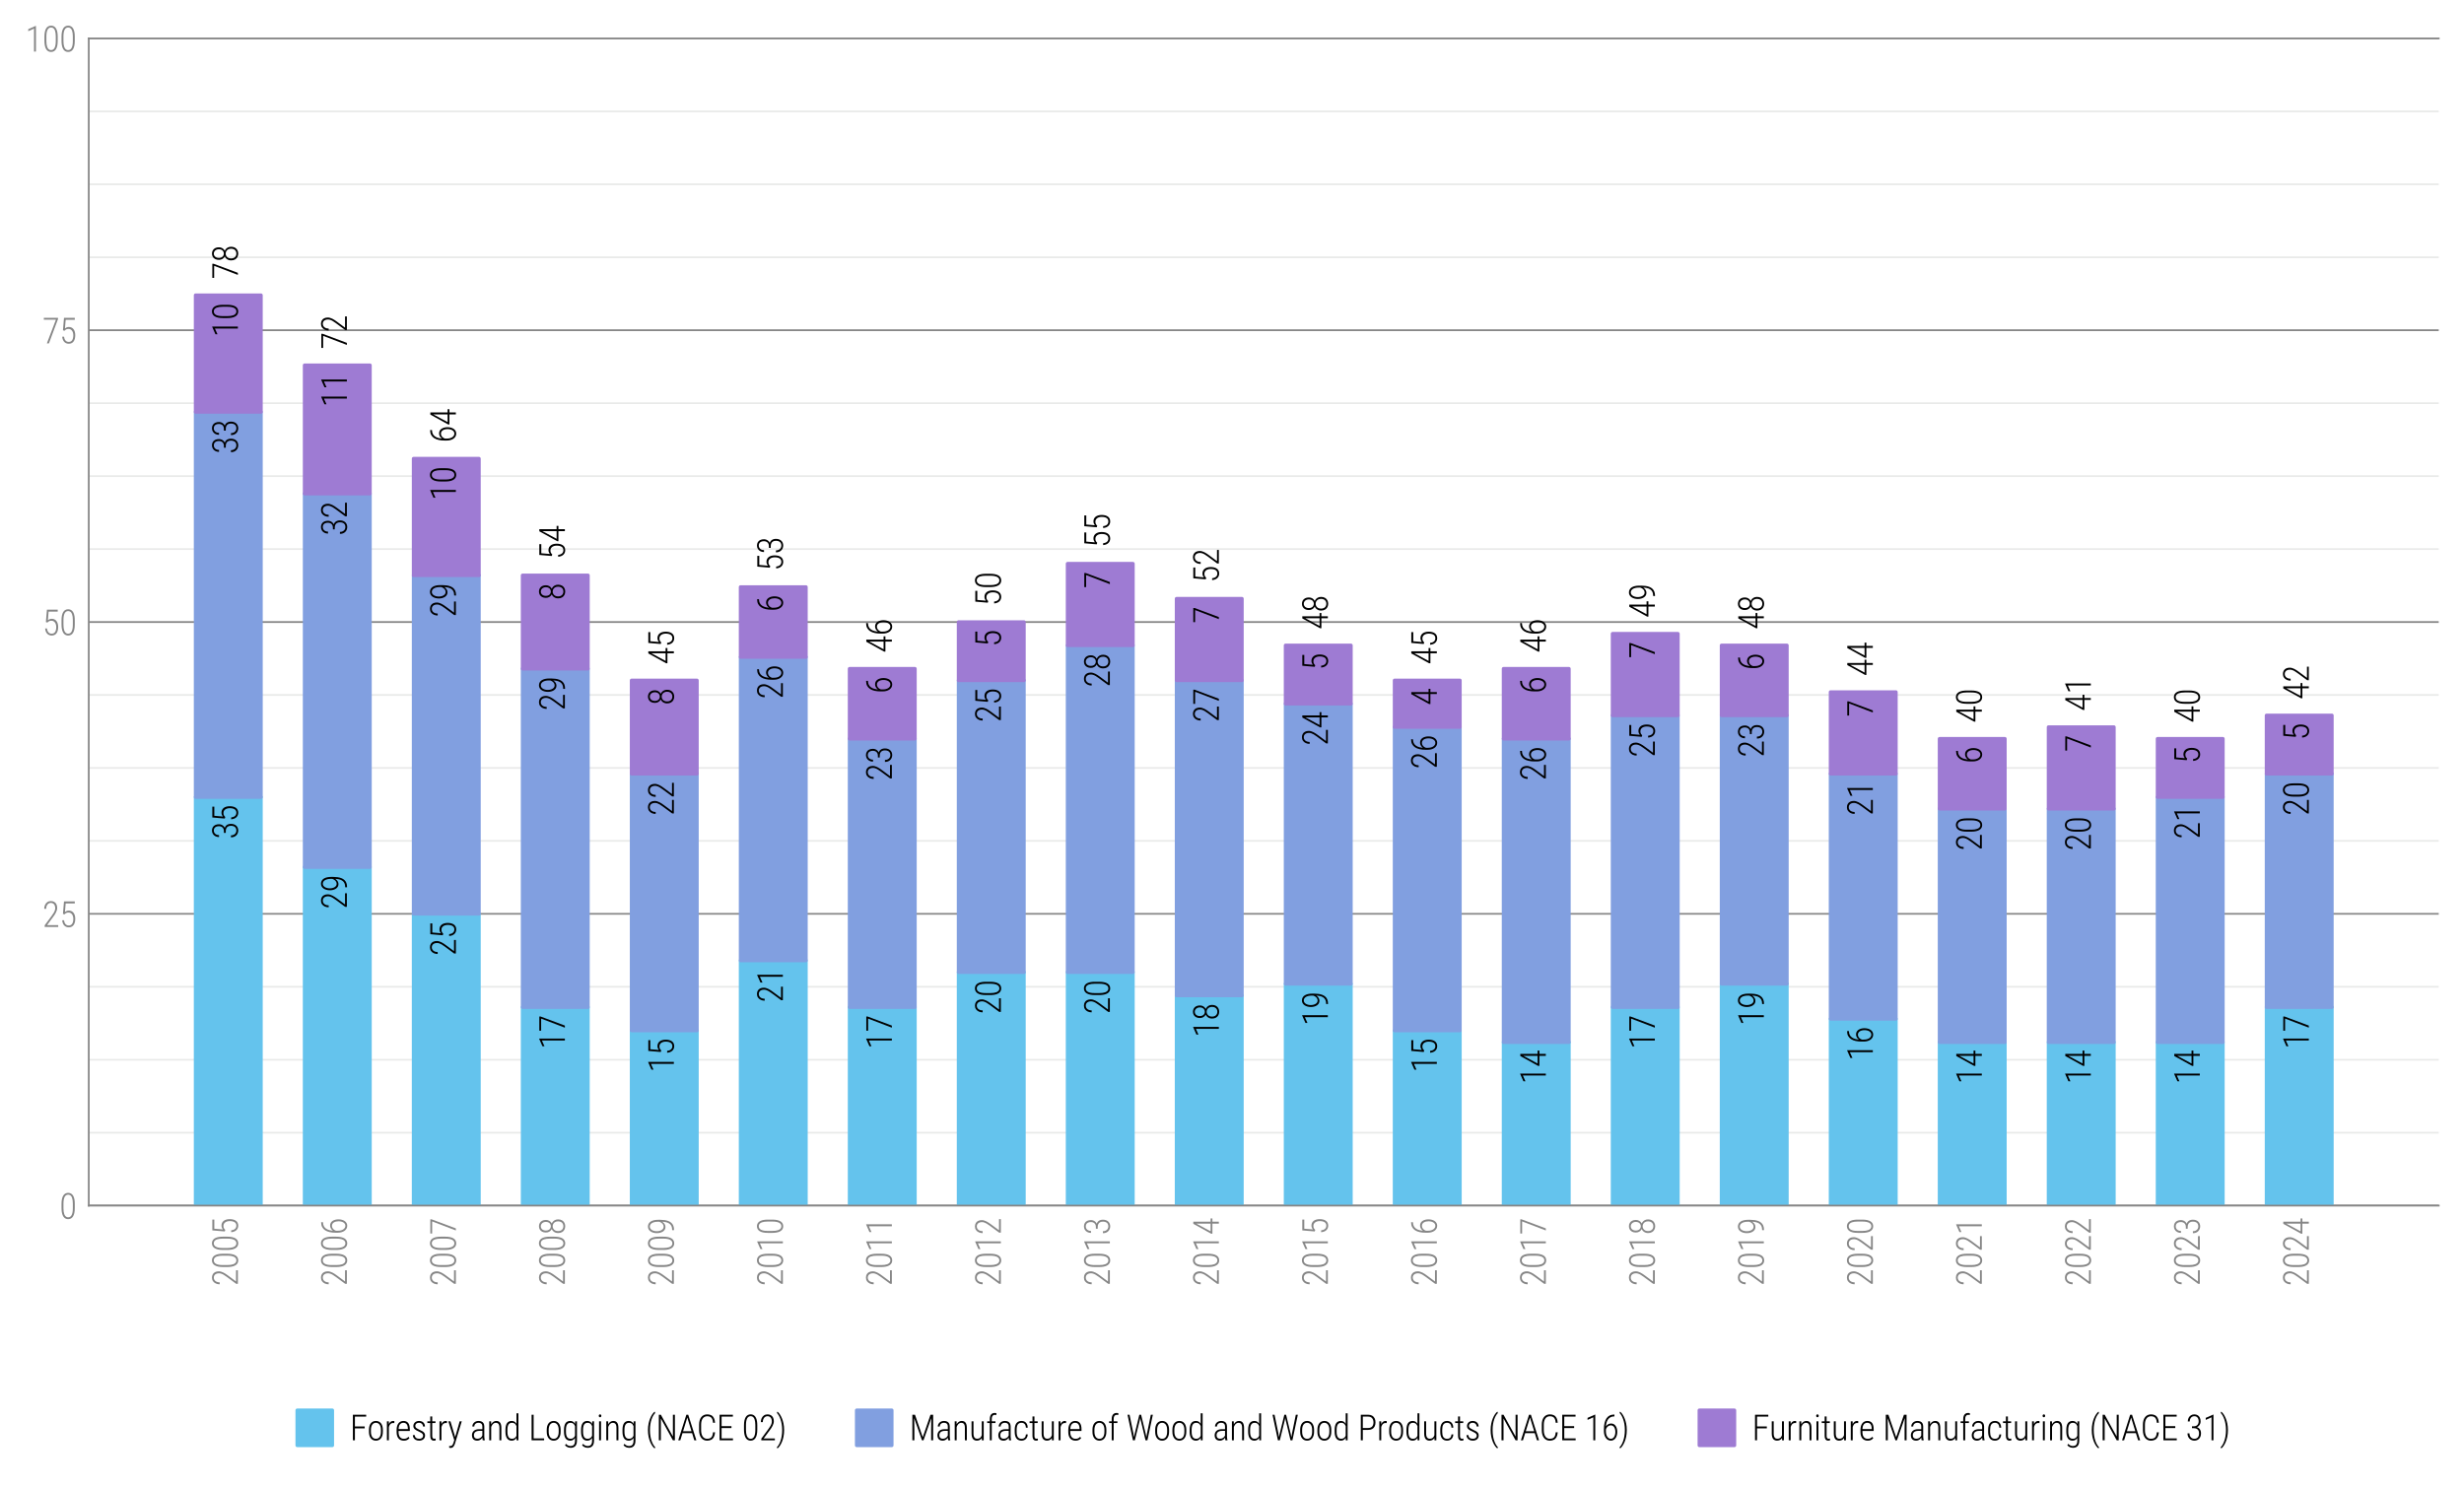<?xml version="1.0" encoding="utf-8" standalone="no"?>
<!DOCTYPE svg PUBLIC "-//W3C//DTD SVG 1.1//EN"
  "http://www.w3.org/Graphics/SVG/1.1/DTD/svg11.dtd">
<svg xmlns:xlink="http://www.w3.org/1999/xlink" width="702.092pt" height="423.959pt" viewBox="0 0 702.092 423.959" xmlns="http://www.w3.org/2000/svg" version="1.1">
 <defs>
  <style type="text/css">*{stroke-linejoin: round; stroke-linecap: butt}</style>
 </defs>
 <g id="figure_1">
  <g id="patch_1">
   <path d="M 0 423.959 
L 702.092 423.959 
L 702.092 0 
L 0 0 
L 0 423.959 
z
" style="fill: none"/>
  </g>
  <g id="axes_1">
   <g id="patch_2">
    <path d="M 25.292 343.59 
L 694.892 343.59 
L 694.892 10.95 
L 25.292 10.95 
L 25.292 343.59 
z
" style="fill: none"/>
   </g>
   <g id="line2d_1">
    <path d="M 25.292 343.59 
L 694.892 343.59 
" clip-path="url(#pa9a12c0998)" style="fill: none; stroke: #868686; stroke-width: 0.5; stroke-linecap: square"/>
   </g>
   <g id="line2d_2">
    <path d="M 25.292 260.43 
L 694.892 260.43 
" clip-path="url(#pa9a12c0998)" style="fill: none; stroke: #868686; stroke-width: 0.5; stroke-linecap: square"/>
   </g>
   <g id="line2d_3">
    <path d="M 25.292 177.27 
L 694.892 177.27 
" clip-path="url(#pa9a12c0998)" style="fill: none; stroke: #868686; stroke-width: 0.5; stroke-linecap: square"/>
   </g>
   <g id="line2d_4">
    <path d="M 25.292 94.11 
L 694.892 94.11 
" clip-path="url(#pa9a12c0998)" style="fill: none; stroke: #868686; stroke-width: 0.5; stroke-linecap: square"/>
   </g>
   <g id="line2d_5">
    <path d="M 25.292 10.95 
L 694.892 10.95 
" clip-path="url(#pa9a12c0998)" style="fill: none; stroke: #868686; stroke-width: 0.5; stroke-linecap: square"/>
   </g>
   <g id="line2d_6">
    <path d="M 25.292 322.8 
L 694.892 322.8 
" clip-path="url(#pa9a12c0998)" style="fill: none; stroke: #e9eae9; stroke-width: 0.5; stroke-linecap: square"/>
   </g>
   <g id="line2d_7">
    <path d="M 25.292 302.01 
L 694.892 302.01 
" clip-path="url(#pa9a12c0998)" style="fill: none; stroke: #e9eae9; stroke-width: 0.5; stroke-linecap: square"/>
   </g>
   <g id="line2d_8">
    <path d="M 25.292 281.22 
L 694.892 281.22 
" clip-path="url(#pa9a12c0998)" style="fill: none; stroke: #e9eae9; stroke-width: 0.5; stroke-linecap: square"/>
   </g>
   <g id="line2d_9">
    <path d="M 25.292 239.64 
L 694.892 239.64 
" clip-path="url(#pa9a12c0998)" style="fill: none; stroke: #e9eae9; stroke-width: 0.5; stroke-linecap: square"/>
   </g>
   <g id="line2d_10">
    <path d="M 25.292 218.85 
L 694.892 218.85 
" clip-path="url(#pa9a12c0998)" style="fill: none; stroke: #e9eae9; stroke-width: 0.5; stroke-linecap: square"/>
   </g>
   <g id="line2d_11">
    <path d="M 25.292 198.06 
L 694.892 198.06 
" clip-path="url(#pa9a12c0998)" style="fill: none; stroke: #e9eae9; stroke-width: 0.5; stroke-linecap: square"/>
   </g>
   <g id="line2d_12">
    <path d="M 25.292 156.48 
L 694.892 156.48 
" clip-path="url(#pa9a12c0998)" style="fill: none; stroke: #e9eae9; stroke-width: 0.5; stroke-linecap: square"/>
   </g>
   <g id="line2d_13">
    <path d="M 25.292 135.69 
L 694.892 135.69 
" clip-path="url(#pa9a12c0998)" style="fill: none; stroke: #e9eae9; stroke-width: 0.5; stroke-linecap: square"/>
   </g>
   <g id="line2d_14">
    <path d="M 25.292 114.9 
L 694.892 114.9 
" clip-path="url(#pa9a12c0998)" style="fill: none; stroke: #e9eae9; stroke-width: 0.5; stroke-linecap: square"/>
   </g>
   <g id="line2d_15">
    <path d="M 25.292 73.32 
L 694.892 73.32 
" clip-path="url(#pa9a12c0998)" style="fill: none; stroke: #e9eae9; stroke-width: 0.5; stroke-linecap: square"/>
   </g>
   <g id="line2d_16">
    <path d="M 25.292 52.53 
L 694.892 52.53 
" clip-path="url(#pa9a12c0998)" style="fill: none; stroke: #e9eae9; stroke-width: 0.5; stroke-linecap: square"/>
   </g>
   <g id="line2d_17">
    <path d="M 25.292 31.74 
L 694.892 31.74 
" clip-path="url(#pa9a12c0998)" style="fill: none; stroke: #e9eae9; stroke-width: 0.5; stroke-linecap: square"/>
   </g>
   <g id="patch_3">
    <path d="M 55.729 343.59 
L 74.363 343.59 
L 74.363 227.166 
L 55.729 227.166 
z
" clip-path="url(#pa9a12c0998)" style="fill: #64c3ed; stroke: #64c3ed; stroke-linejoin: miter"/>
   </g>
   <g id="patch_4">
    <path d="M 86.786 343.59 
L 105.421 343.59 
L 105.421 247.124 
L 86.786 247.124 
z
" clip-path="url(#pa9a12c0998)" style="fill: #64c3ed; stroke: #64c3ed; stroke-linejoin: miter"/>
   </g>
   <g id="patch_5">
    <path d="M 117.844 343.59 
L 136.478 343.59 
L 136.478 260.43 
L 117.844 260.43 
z
" clip-path="url(#pa9a12c0998)" style="fill: #64c3ed; stroke: #64c3ed; stroke-linejoin: miter"/>
   </g>
   <g id="patch_6">
    <path d="M 148.901 343.59 
L 167.536 343.59 
L 167.536 287.041 
L 148.901 287.041 
z
" clip-path="url(#pa9a12c0998)" style="fill: #64c3ed; stroke: #64c3ed; stroke-linejoin: miter"/>
   </g>
   <g id="patch_7">
    <path d="M 179.959 343.59 
L 198.593 343.59 
L 198.593 293.694 
L 179.959 293.694 
z
" clip-path="url(#pa9a12c0998)" style="fill: #64c3ed; stroke: #64c3ed; stroke-linejoin: miter"/>
   </g>
   <g id="patch_8">
    <path d="M 211.016 343.59 
L 229.651 343.59 
L 229.651 273.736 
L 211.016 273.736 
z
" clip-path="url(#pa9a12c0998)" style="fill: #64c3ed; stroke: #64c3ed; stroke-linejoin: miter"/>
   </g>
   <g id="patch_9">
    <path d="M 242.074 343.59 
L 260.708 343.59 
L 260.708 287.041 
L 242.074 287.041 
z
" clip-path="url(#pa9a12c0998)" style="fill: #64c3ed; stroke: #64c3ed; stroke-linejoin: miter"/>
   </g>
   <g id="patch_10">
    <path d="M 273.131 343.59 
L 291.766 343.59 
L 291.766 277.062 
L 273.131 277.062 
z
" clip-path="url(#pa9a12c0998)" style="fill: #64c3ed; stroke: #64c3ed; stroke-linejoin: miter"/>
   </g>
   <g id="patch_11">
    <path d="M 304.189 343.59 
L 322.823 343.59 
L 322.823 277.062 
L 304.189 277.062 
z
" clip-path="url(#pa9a12c0998)" style="fill: #64c3ed; stroke: #64c3ed; stroke-linejoin: miter"/>
   </g>
   <g id="patch_12">
    <path d="M 335.246 343.59 
L 353.881 343.59 
L 353.881 283.715 
L 335.246 283.715 
z
" clip-path="url(#pa9a12c0998)" style="fill: #64c3ed; stroke: #64c3ed; stroke-linejoin: miter"/>
   </g>
   <g id="patch_13">
    <path d="M 366.304 343.59 
L 384.938 343.59 
L 384.938 280.388 
L 366.304 280.388 
z
" clip-path="url(#pa9a12c0998)" style="fill: #64c3ed; stroke: #64c3ed; stroke-linejoin: miter"/>
   </g>
   <g id="patch_14">
    <path d="M 397.361 343.59 
L 415.996 343.59 
L 415.996 293.694 
L 397.361 293.694 
z
" clip-path="url(#pa9a12c0998)" style="fill: #64c3ed; stroke: #64c3ed; stroke-linejoin: miter"/>
   </g>
   <g id="patch_15">
    <path d="M 428.419 343.59 
L 447.053 343.59 
L 447.053 297.02 
L 428.419 297.02 
z
" clip-path="url(#pa9a12c0998)" style="fill: #64c3ed; stroke: #64c3ed; stroke-linejoin: miter"/>
   </g>
   <g id="patch_16">
    <path d="M 459.476 343.59 
L 478.111 343.59 
L 478.111 287.041 
L 459.476 287.041 
z
" clip-path="url(#pa9a12c0998)" style="fill: #64c3ed; stroke: #64c3ed; stroke-linejoin: miter"/>
   </g>
   <g id="patch_17">
    <path d="M 490.534 343.59 
L 509.168 343.59 
L 509.168 280.388 
L 490.534 280.388 
z
" clip-path="url(#pa9a12c0998)" style="fill: #64c3ed; stroke: #64c3ed; stroke-linejoin: miter"/>
   </g>
   <g id="patch_18">
    <path d="M 521.591 343.59 
L 540.226 343.59 
L 540.226 290.368 
L 521.591 290.368 
z
" clip-path="url(#pa9a12c0998)" style="fill: #64c3ed; stroke: #64c3ed; stroke-linejoin: miter"/>
   </g>
   <g id="patch_19">
    <path d="M 552.649 343.59 
L 571.283 343.59 
L 571.283 297.02 
L 552.649 297.02 
z
" clip-path="url(#pa9a12c0998)" style="fill: #64c3ed; stroke: #64c3ed; stroke-linejoin: miter"/>
   </g>
   <g id="patch_20">
    <path d="M 583.706 343.59 
L 602.341 343.59 
L 602.341 297.02 
L 583.706 297.02 
z
" clip-path="url(#pa9a12c0998)" style="fill: #64c3ed; stroke: #64c3ed; stroke-linejoin: miter"/>
   </g>
   <g id="patch_21">
    <path d="M 614.764 343.59 
L 633.398 343.59 
L 633.398 297.02 
L 614.764 297.02 
z
" clip-path="url(#pa9a12c0998)" style="fill: #64c3ed; stroke: #64c3ed; stroke-linejoin: miter"/>
   </g>
   <g id="patch_22">
    <path d="M 645.821 343.59 
L 664.456 343.59 
L 664.456 287.041 
L 645.821 287.041 
z
" clip-path="url(#pa9a12c0998)" style="fill: #64c3ed; stroke: #64c3ed; stroke-linejoin: miter"/>
   </g>
   <g id="patch_23">
    <path d="M 55.729 227.166 
L 74.363 227.166 
L 74.363 117.395 
L 55.729 117.395 
z
" clip-path="url(#pa9a12c0998)" style="fill: #819fe0; stroke: #819fe0; stroke-linejoin: miter"/>
   </g>
   <g id="patch_24">
    <path d="M 86.786 247.124 
L 105.421 247.124 
L 105.421 140.68 
L 86.786 140.68 
z
" clip-path="url(#pa9a12c0998)" style="fill: #819fe0; stroke: #819fe0; stroke-linejoin: miter"/>
   </g>
   <g id="patch_25">
    <path d="M 117.844 260.43 
L 136.478 260.43 
L 136.478 163.964 
L 117.844 163.964 
z
" clip-path="url(#pa9a12c0998)" style="fill: #819fe0; stroke: #819fe0; stroke-linejoin: miter"/>
   </g>
   <g id="patch_26">
    <path d="M 148.901 287.041 
L 167.536 287.041 
L 167.536 190.576 
L 148.901 190.576 
z
" clip-path="url(#pa9a12c0998)" style="fill: #819fe0; stroke: #819fe0; stroke-linejoin: miter"/>
   </g>
   <g id="patch_27">
    <path d="M 179.959 293.694 
L 198.593 293.694 
L 198.593 220.513 
L 179.959 220.513 
z
" clip-path="url(#pa9a12c0998)" style="fill: #819fe0; stroke: #819fe0; stroke-linejoin: miter"/>
   </g>
   <g id="patch_28">
    <path d="M 211.016 273.736 
L 229.651 273.736 
L 229.651 187.249 
L 211.016 187.249 
z
" clip-path="url(#pa9a12c0998)" style="fill: #819fe0; stroke: #819fe0; stroke-linejoin: miter"/>
   </g>
   <g id="patch_29">
    <path d="M 242.074 287.041 
L 260.708 287.041 
L 260.708 210.534 
L 242.074 210.534 
z
" clip-path="url(#pa9a12c0998)" style="fill: #819fe0; stroke: #819fe0; stroke-linejoin: miter"/>
   </g>
   <g id="patch_30">
    <path d="M 273.131 277.062 
L 291.766 277.062 
L 291.766 193.902 
L 273.131 193.902 
z
" clip-path="url(#pa9a12c0998)" style="fill: #819fe0; stroke: #819fe0; stroke-linejoin: miter"/>
   </g>
   <g id="patch_31">
    <path d="M 304.189 277.062 
L 322.823 277.062 
L 322.823 183.923 
L 304.189 183.923 
z
" clip-path="url(#pa9a12c0998)" style="fill: #819fe0; stroke: #819fe0; stroke-linejoin: miter"/>
   </g>
   <g id="patch_32">
    <path d="M 335.246 283.715 
L 353.881 283.715 
L 353.881 193.902 
L 335.246 193.902 
z
" clip-path="url(#pa9a12c0998)" style="fill: #819fe0; stroke: #819fe0; stroke-linejoin: miter"/>
   </g>
   <g id="patch_33">
    <path d="M 366.304 280.388 
L 384.938 280.388 
L 384.938 200.555 
L 366.304 200.555 
z
" clip-path="url(#pa9a12c0998)" style="fill: #819fe0; stroke: #819fe0; stroke-linejoin: miter"/>
   </g>
   <g id="patch_34">
    <path d="M 397.361 293.694 
L 415.996 293.694 
L 415.996 207.208 
L 397.361 207.208 
z
" clip-path="url(#pa9a12c0998)" style="fill: #819fe0; stroke: #819fe0; stroke-linejoin: miter"/>
   </g>
   <g id="patch_35">
    <path d="M 428.419 297.02 
L 447.053 297.02 
L 447.053 210.534 
L 428.419 210.534 
z
" clip-path="url(#pa9a12c0998)" style="fill: #819fe0; stroke: #819fe0; stroke-linejoin: miter"/>
   </g>
   <g id="patch_36">
    <path d="M 459.476 287.041 
L 478.111 287.041 
L 478.111 203.881 
L 459.476 203.881 
z
" clip-path="url(#pa9a12c0998)" style="fill: #819fe0; stroke: #819fe0; stroke-linejoin: miter"/>
   </g>
   <g id="patch_37">
    <path d="M 490.534 280.388 
L 509.168 280.388 
L 509.168 203.881 
L 490.534 203.881 
z
" clip-path="url(#pa9a12c0998)" style="fill: #819fe0; stroke: #819fe0; stroke-linejoin: miter"/>
   </g>
   <g id="patch_38">
    <path d="M 521.591 290.368 
L 540.226 290.368 
L 540.226 220.513 
L 521.591 220.513 
z
" clip-path="url(#pa9a12c0998)" style="fill: #819fe0; stroke: #819fe0; stroke-linejoin: miter"/>
   </g>
   <g id="patch_39">
    <path d="M 552.649 297.02 
L 571.283 297.02 
L 571.283 230.492 
L 552.649 230.492 
z
" clip-path="url(#pa9a12c0998)" style="fill: #819fe0; stroke: #819fe0; stroke-linejoin: miter"/>
   </g>
   <g id="patch_40">
    <path d="M 583.706 297.02 
L 602.341 297.02 
L 602.341 230.492 
L 583.706 230.492 
z
" clip-path="url(#pa9a12c0998)" style="fill: #819fe0; stroke: #819fe0; stroke-linejoin: miter"/>
   </g>
   <g id="patch_41">
    <path d="M 614.764 297.02 
L 633.398 297.02 
L 633.398 227.166 
L 614.764 227.166 
z
" clip-path="url(#pa9a12c0998)" style="fill: #819fe0; stroke: #819fe0; stroke-linejoin: miter"/>
   </g>
   <g id="patch_42">
    <path d="M 645.821 287.041 
L 664.456 287.041 
L 664.456 220.513 
L 645.821 220.513 
z
" clip-path="url(#pa9a12c0998)" style="fill: #819fe0; stroke: #819fe0; stroke-linejoin: miter"/>
   </g>
   <g id="patch_43">
    <path d="M 55.729 117.395 
L 74.363 117.395 
L 74.363 84.131 
L 55.729 84.131 
z
" clip-path="url(#pa9a12c0998)" style="fill: #9e7bd3; stroke: #9e7bd3; stroke-linejoin: miter"/>
   </g>
   <g id="patch_44">
    <path d="M 86.786 140.68 
L 105.421 140.68 
L 105.421 104.089 
L 86.786 104.089 
z
" clip-path="url(#pa9a12c0998)" style="fill: #9e7bd3; stroke: #9e7bd3; stroke-linejoin: miter"/>
   </g>
   <g id="patch_45">
    <path d="M 117.844 163.964 
L 136.478 163.964 
L 136.478 130.7 
L 117.844 130.7 
z
" clip-path="url(#pa9a12c0998)" style="fill: #9e7bd3; stroke: #9e7bd3; stroke-linejoin: miter"/>
   </g>
   <g id="patch_46">
    <path d="M 148.901 190.576 
L 167.536 190.576 
L 167.536 163.964 
L 148.901 163.964 
z
" clip-path="url(#pa9a12c0998)" style="fill: #9e7bd3; stroke: #9e7bd3; stroke-linejoin: miter"/>
   </g>
   <g id="patch_47">
    <path d="M 179.959 220.513 
L 198.593 220.513 
L 198.593 193.902 
L 179.959 193.902 
z
" clip-path="url(#pa9a12c0998)" style="fill: #9e7bd3; stroke: #9e7bd3; stroke-linejoin: miter"/>
   </g>
   <g id="patch_48">
    <path d="M 211.016 187.249 
L 229.651 187.249 
L 229.651 167.291 
L 211.016 167.291 
z
" clip-path="url(#pa9a12c0998)" style="fill: #9e7bd3; stroke: #9e7bd3; stroke-linejoin: miter"/>
   </g>
   <g id="patch_49">
    <path d="M 242.074 210.534 
L 260.708 210.534 
L 260.708 190.576 
L 242.074 190.576 
z
" clip-path="url(#pa9a12c0998)" style="fill: #9e7bd3; stroke: #9e7bd3; stroke-linejoin: miter"/>
   </g>
   <g id="patch_50">
    <path d="M 273.131 193.902 
L 291.766 193.902 
L 291.766 177.27 
L 273.131 177.27 
z
" clip-path="url(#pa9a12c0998)" style="fill: #9e7bd3; stroke: #9e7bd3; stroke-linejoin: miter"/>
   </g>
   <g id="patch_51">
    <path d="M 304.189 183.923 
L 322.823 183.923 
L 322.823 160.638 
L 304.189 160.638 
z
" clip-path="url(#pa9a12c0998)" style="fill: #9e7bd3; stroke: #9e7bd3; stroke-linejoin: miter"/>
   </g>
   <g id="patch_52">
    <path d="M 335.246 193.902 
L 353.881 193.902 
L 353.881 170.617 
L 335.246 170.617 
z
" clip-path="url(#pa9a12c0998)" style="fill: #9e7bd3; stroke: #9e7bd3; stroke-linejoin: miter"/>
   </g>
   <g id="patch_53">
    <path d="M 366.304 200.555 
L 384.938 200.555 
L 384.938 183.923 
L 366.304 183.923 
z
" clip-path="url(#pa9a12c0998)" style="fill: #9e7bd3; stroke: #9e7bd3; stroke-linejoin: miter"/>
   </g>
   <g id="patch_54">
    <path d="M 397.361 207.208 
L 415.996 207.208 
L 415.996 193.902 
L 397.361 193.902 
z
" clip-path="url(#pa9a12c0998)" style="fill: #9e7bd3; stroke: #9e7bd3; stroke-linejoin: miter"/>
   </g>
   <g id="patch_55">
    <path d="M 428.419 210.534 
L 447.053 210.534 
L 447.053 190.576 
L 428.419 190.576 
z
" clip-path="url(#pa9a12c0998)" style="fill: #9e7bd3; stroke: #9e7bd3; stroke-linejoin: miter"/>
   </g>
   <g id="patch_56">
    <path d="M 459.476 203.881 
L 478.111 203.881 
L 478.111 180.596 
L 459.476 180.596 
z
" clip-path="url(#pa9a12c0998)" style="fill: #9e7bd3; stroke: #9e7bd3; stroke-linejoin: miter"/>
   </g>
   <g id="patch_57">
    <path d="M 490.534 203.881 
L 509.168 203.881 
L 509.168 183.923 
L 490.534 183.923 
z
" clip-path="url(#pa9a12c0998)" style="fill: #9e7bd3; stroke: #9e7bd3; stroke-linejoin: miter"/>
   </g>
   <g id="patch_58">
    <path d="M 521.591 220.513 
L 540.226 220.513 
L 540.226 197.228 
L 521.591 197.228 
z
" clip-path="url(#pa9a12c0998)" style="fill: #9e7bd3; stroke: #9e7bd3; stroke-linejoin: miter"/>
   </g>
   <g id="patch_59">
    <path d="M 552.649 230.492 
L 571.283 230.492 
L 571.283 210.534 
L 552.649 210.534 
z
" clip-path="url(#pa9a12c0998)" style="fill: #9e7bd3; stroke: #9e7bd3; stroke-linejoin: miter"/>
   </g>
   <g id="patch_60">
    <path d="M 583.706 230.492 
L 602.341 230.492 
L 602.341 207.208 
L 583.706 207.208 
z
" clip-path="url(#pa9a12c0998)" style="fill: #9e7bd3; stroke: #9e7bd3; stroke-linejoin: miter"/>
   </g>
   <g id="patch_61">
    <path d="M 614.764 227.166 
L 633.398 227.166 
L 633.398 210.534 
L 614.764 210.534 
z
" clip-path="url(#pa9a12c0998)" style="fill: #9e7bd3; stroke: #9e7bd3; stroke-linejoin: miter"/>
   </g>
   <g id="patch_62">
    <path d="M 645.821 220.513 
L 664.456 220.513 
L 664.456 203.881 
L 645.821 203.881 
z
" clip-path="url(#pa9a12c0998)" style="fill: #9e7bd3; stroke: #9e7bd3; stroke-linejoin: miter"/>
   </g>
   <g id="matplotlib.axis_1">
    <g id="xtick_1">
     <g id="line2d_18"/>
     <g id="text_1">
      <!-- 2005 -->
      <g style="fill: #868686" transform="translate(67.78 366.546) rotate(-90) scale(0.1 -0.1)">
       <defs>
        <path id="RobotoCondensed-Light-32" d="M 2831 328 
L 2831 0 
L 416 0 
L 416 294 
L 1666 1988 
Q 1900 2300 2037 2540 
Q 2175 2781 2234 2976 
Q 2294 3172 2294 3359 
Q 2294 3631 2205 3840 
Q 2116 4050 1944 4169 
Q 1772 4288 1522 4288 
Q 1259 4288 1071 4152 
Q 884 4016 782 3780 
Q 681 3544 681 3238 
L 334 3238 
Q 334 3616 475 3927 
Q 616 4238 881 4425 
Q 1147 4613 1522 4613 
Q 1869 4613 2120 4467 
Q 2372 4322 2508 4048 
Q 2644 3775 2644 3394 
Q 2644 3191 2583 2983 
Q 2522 2775 2417 2565 
Q 2313 2356 2178 2154 
Q 2044 1953 1897 1756 
L 838 328 
L 2831 328 
z
" transform="scale(0.016)"/>
        <path id="RobotoCondensed-Light-30" d="M 2738 2666 
L 2738 1903 
Q 2738 1397 2658 1026 
Q 2578 656 2426 415 
Q 2275 175 2056 56 
Q 1838 -63 1559 -63 
Q 1341 -63 1156 12 
Q 972 88 826 242 
Q 681 397 581 631 
Q 481 866 428 1181 
Q 375 1497 375 1903 
L 375 2666 
Q 375 3172 456 3537 
Q 538 3903 691 4142 
Q 844 4381 1062 4498 
Q 1281 4616 1556 4616 
Q 1778 4616 1962 4541 
Q 2147 4466 2290 4314 
Q 2434 4163 2534 3931 
Q 2634 3700 2686 3386 
Q 2738 3072 2738 2666 
z
M 2391 1856 
L 2391 2716 
Q 2391 3025 2356 3276 
Q 2322 3528 2256 3717 
Q 2191 3906 2089 4034 
Q 1988 4163 1855 4227 
Q 1722 4291 1556 4291 
Q 1350 4291 1194 4191 
Q 1038 4091 933 3892 
Q 828 3694 775 3398 
Q 722 3103 722 2716 
L 722 1856 
Q 722 1550 756 1298 
Q 791 1047 858 855 
Q 925 663 1028 530 
Q 1131 397 1262 331 
Q 1394 266 1559 266 
Q 1769 266 1925 370 
Q 2081 475 2184 678 
Q 2288 881 2339 1176 
Q 2391 1472 2391 1856 
z
" transform="scale(0.016)"/>
        <path id="RobotoCondensed-Light-35" d="M 909 2247 
L 631 2331 
L 819 4550 
L 2741 4550 
L 2741 4197 
L 1116 4197 
L 988 2672 
Q 1084 2759 1268 2839 
Q 1453 2919 1688 2919 
Q 1947 2919 2155 2819 
Q 2363 2719 2513 2528 
Q 2663 2338 2742 2064 
Q 2822 1791 2822 1450 
Q 2822 1122 2753 847 
Q 2684 572 2543 367 
Q 2403 163 2184 50 
Q 1966 -63 1666 -63 
Q 1438 -63 1238 14 
Q 1038 91 880 248 
Q 722 406 622 643 
Q 522 881 497 1197 
L 828 1197 
Q 859 894 967 686 
Q 1075 478 1250 372 
Q 1425 266 1666 266 
Q 1863 266 2014 342 
Q 2166 419 2269 572 
Q 2372 725 2423 944 
Q 2475 1163 2475 1444 
Q 2475 1684 2419 1889 
Q 2363 2094 2253 2247 
Q 2144 2400 1986 2486 
Q 1828 2572 1622 2572 
Q 1353 2572 1198 2484 
Q 1044 2397 909 2247 
z
" transform="scale(0.016)"/>
       </defs>
       <use xlink:href="#RobotoCondensed-Light-32"/>
       <use xlink:href="#RobotoCondensed-Light-30" transform="translate(48.633 0)"/>
       <use xlink:href="#RobotoCondensed-Light-30" transform="translate(97.266 0)"/>
       <use xlink:href="#RobotoCondensed-Light-35" transform="translate(145.898 0)"/>
      </g>
     </g>
    </g>
    <g id="xtick_2">
     <g id="line2d_19"/>
     <g id="text_2">
      <!-- 2006 -->
      <g style="fill: #868686" transform="translate(98.838 366.546) rotate(-90) scale(0.1 -0.1)">
       <defs>
        <path id="RobotoCondensed-Light-36" d="M 2234 4584 
L 2278 4584 
L 2278 4250 
L 2234 4250 
Q 1866 4250 1589 4109 
Q 1313 3969 1128 3705 
Q 944 3441 850 3069 
Q 756 2697 756 2238 
L 756 1606 
Q 756 1291 823 1044 
Q 891 797 1016 620 
Q 1141 444 1300 355 
Q 1459 266 1641 266 
Q 1828 266 1976 359 
Q 2125 453 2228 618 
Q 2331 784 2386 1006 
Q 2441 1228 2441 1478 
Q 2441 1719 2391 1931 
Q 2341 2144 2241 2308 
Q 2141 2472 1987 2565 
Q 1834 2659 1628 2659 
Q 1400 2659 1194 2528 
Q 988 2397 861 2180 
Q 734 1963 722 1703 
L 528 1709 
Q 553 2009 650 2243 
Q 747 2478 900 2643 
Q 1053 2809 1253 2898 
Q 1453 2988 1684 2988 
Q 1963 2988 2169 2869 
Q 2375 2750 2511 2540 
Q 2647 2331 2715 2062 
Q 2784 1794 2784 1494 
Q 2784 1166 2707 883 
Q 2631 600 2482 387 
Q 2334 175 2121 56 
Q 1909 -63 1641 -63 
Q 1350 -63 1122 70 
Q 894 203 733 436 
Q 572 669 489 970 
Q 406 1272 406 1613 
L 406 2009 
Q 406 2588 512 3061 
Q 619 3534 841 3875 
Q 1063 4216 1408 4400 
Q 1753 4584 2234 4584 
z
" transform="scale(0.016)"/>
       </defs>
       <use xlink:href="#RobotoCondensed-Light-32"/>
       <use xlink:href="#RobotoCondensed-Light-30" transform="translate(48.633 0)"/>
       <use xlink:href="#RobotoCondensed-Light-30" transform="translate(97.266 0)"/>
       <use xlink:href="#RobotoCondensed-Light-36" transform="translate(145.898 0)"/>
      </g>
     </g>
    </g>
    <g id="xtick_3">
     <g id="line2d_20"/>
     <g id="text_3">
      <!-- 2007 -->
      <g style="fill: #868686" transform="translate(129.895 366.546) rotate(-90) scale(0.1 -0.1)">
       <defs>
        <path id="RobotoCondensed-Light-37" d="M 2791 4550 
L 2791 4331 
L 1172 0 
L 806 0 
L 2419 4225 
L 266 4225 
L 266 4550 
L 2791 4550 
z
" transform="scale(0.016)"/>
       </defs>
       <use xlink:href="#RobotoCondensed-Light-32"/>
       <use xlink:href="#RobotoCondensed-Light-30" transform="translate(48.633 0)"/>
       <use xlink:href="#RobotoCondensed-Light-30" transform="translate(97.266 0)"/>
       <use xlink:href="#RobotoCondensed-Light-37" transform="translate(145.898 0)"/>
      </g>
     </g>
    </g>
    <g id="xtick_4">
     <g id="line2d_21"/>
     <g id="text_4">
      <!-- 2008 -->
      <g style="fill: #868686" transform="translate(160.953 366.546) rotate(-90) scale(0.1 -0.1)">
       <defs>
        <path id="RobotoCondensed-Light-38" d="M 2778 1213 
Q 2778 797 2615 514 
Q 2453 231 2178 84 
Q 1903 -63 1563 -63 
Q 1219 -63 942 84 
Q 666 231 506 514 
Q 347 797 347 1213 
Q 347 1481 437 1704 
Q 528 1928 689 2090 
Q 850 2253 1072 2345 
Q 1294 2438 1556 2438 
Q 1903 2438 2179 2278 
Q 2456 2119 2617 1845 
Q 2778 1572 2778 1213 
z
M 2428 1206 
Q 2428 1497 2314 1714 
Q 2200 1931 2003 2051 
Q 1806 2172 1556 2172 
Q 1303 2172 1108 2051 
Q 913 1931 803 1714 
Q 694 1497 694 1206 
Q 694 909 805 698 
Q 916 488 1111 377 
Q 1306 266 1563 266 
Q 1819 266 2012 377 
Q 2206 488 2317 698 
Q 2428 909 2428 1206 
z
M 2681 3378 
Q 2681 3044 2532 2784 
Q 2384 2525 2131 2376 
Q 1878 2228 1559 2228 
Q 1238 2228 984 2376 
Q 731 2525 586 2784 
Q 441 3044 441 3378 
Q 441 3775 587 4050 
Q 734 4325 986 4469 
Q 1238 4613 1556 4613 
Q 1878 4613 2131 4469 
Q 2384 4325 2532 4050 
Q 2681 3775 2681 3378 
z
M 2334 3381 
Q 2334 3647 2232 3850 
Q 2131 4053 1954 4170 
Q 1778 4288 1556 4288 
Q 1334 4288 1161 4178 
Q 988 4069 889 3866 
Q 791 3663 791 3381 
Q 791 3113 887 2914 
Q 984 2716 1159 2608 
Q 1334 2500 1559 2500 
Q 1784 2500 1959 2608 
Q 2134 2716 2234 2914 
Q 2334 3113 2334 3381 
z
" transform="scale(0.016)"/>
       </defs>
       <use xlink:href="#RobotoCondensed-Light-32"/>
       <use xlink:href="#RobotoCondensed-Light-30" transform="translate(48.633 0)"/>
       <use xlink:href="#RobotoCondensed-Light-30" transform="translate(97.266 0)"/>
       <use xlink:href="#RobotoCondensed-Light-38" transform="translate(145.898 0)"/>
      </g>
     </g>
    </g>
    <g id="xtick_5">
     <g id="line2d_22"/>
     <g id="text_5">
      <!-- 2009 -->
      <g style="fill: #868686" transform="translate(192.01 366.546) rotate(-90) scale(0.1 -0.1)">
       <defs>
        <path id="RobotoCondensed-Light-39" d="M 859 303 
L 922 303 
Q 1338 303 1616 445 
Q 1894 588 2056 847 
Q 2219 1106 2289 1451 
Q 2359 1797 2359 2197 
L 2359 2834 
Q 2359 3191 2295 3462 
Q 2231 3734 2114 3917 
Q 1997 4100 1839 4192 
Q 1681 4284 1494 4284 
Q 1300 4284 1147 4184 
Q 994 4084 887 3909 
Q 781 3734 725 3509 
Q 669 3284 669 3034 
Q 669 2806 722 2587 
Q 775 2369 875 2197 
Q 975 2025 1125 1923 
Q 1275 1822 1472 1822 
Q 1684 1822 1854 1923 
Q 2025 2025 2148 2190 
Q 2272 2356 2339 2547 
Q 2406 2738 2413 2922 
L 2584 2925 
Q 2584 2641 2496 2381 
Q 2409 2122 2251 1923 
Q 2094 1725 1883 1611 
Q 1672 1497 1425 1497 
Q 1153 1497 948 1623 
Q 744 1750 605 1964 
Q 466 2178 397 2453 
Q 328 2728 328 3022 
Q 328 3350 406 3636 
Q 484 3922 632 4142 
Q 781 4363 997 4488 
Q 1213 4613 1488 4613 
Q 1800 4613 2029 4478 
Q 2259 4344 2409 4100 
Q 2559 3856 2632 3525 
Q 2706 3194 2706 2797 
L 2706 2441 
Q 2706 2041 2656 1670 
Q 2606 1300 2487 989 
Q 2369 678 2164 448 
Q 1959 219 1653 94 
Q 1347 -31 922 -31 
L 856 -31 
L 859 303 
z
" transform="scale(0.016)"/>
       </defs>
       <use xlink:href="#RobotoCondensed-Light-32"/>
       <use xlink:href="#RobotoCondensed-Light-30" transform="translate(48.633 0)"/>
       <use xlink:href="#RobotoCondensed-Light-30" transform="translate(97.266 0)"/>
       <use xlink:href="#RobotoCondensed-Light-39" transform="translate(145.898 0)"/>
      </g>
     </g>
    </g>
    <g id="xtick_6">
     <g id="line2d_23"/>
     <g id="text_6">
      <!-- 2010 -->
      <g style="fill: #868686" transform="translate(223.068 366.546) rotate(-90) scale(0.1 -0.1)">
       <defs>
        <path id="RobotoCondensed-Light-31" d="M 1903 4572 
L 1903 0 
L 1556 0 
L 1556 4091 
L 528 3631 
L 528 3991 
L 1844 4572 
L 1903 4572 
z
" transform="scale(0.016)"/>
       </defs>
       <use xlink:href="#RobotoCondensed-Light-32"/>
       <use xlink:href="#RobotoCondensed-Light-30" transform="translate(48.633 0)"/>
       <use xlink:href="#RobotoCondensed-Light-31" transform="translate(97.266 0)"/>
       <use xlink:href="#RobotoCondensed-Light-30" transform="translate(145.898 0)"/>
      </g>
     </g>
    </g>
    <g id="xtick_7">
     <g id="line2d_24"/>
     <g id="text_7">
      <!-- 2011 -->
      <g style="fill: #868686" transform="translate(254.125 366.546) rotate(-90) scale(0.1 -0.1)">
       <use xlink:href="#RobotoCondensed-Light-32"/>
       <use xlink:href="#RobotoCondensed-Light-30" transform="translate(48.633 0)"/>
       <use xlink:href="#RobotoCondensed-Light-31" transform="translate(97.266 0)"/>
       <use xlink:href="#RobotoCondensed-Light-31" transform="translate(145.898 0)"/>
      </g>
     </g>
    </g>
    <g id="xtick_8">
     <g id="line2d_25"/>
     <g id="text_8">
      <!-- 2012 -->
      <g style="fill: #868686" transform="translate(285.183 366.546) rotate(-90) scale(0.1 -0.1)">
       <use xlink:href="#RobotoCondensed-Light-32"/>
       <use xlink:href="#RobotoCondensed-Light-30" transform="translate(48.633 0)"/>
       <use xlink:href="#RobotoCondensed-Light-31" transform="translate(97.266 0)"/>
       <use xlink:href="#RobotoCondensed-Light-32" transform="translate(145.898 0)"/>
      </g>
     </g>
    </g>
    <g id="xtick_9">
     <g id="line2d_26"/>
     <g id="text_9">
      <!-- 2013 -->
      <g style="fill: #868686" transform="translate(316.24 366.546) rotate(-90) scale(0.1 -0.1)">
       <defs>
        <path id="RobotoCondensed-Light-33" d="M 1116 2488 
L 1441 2488 
Q 1728 2488 1920 2605 
Q 2113 2722 2209 2922 
Q 2306 3122 2306 3366 
Q 2306 3638 2222 3845 
Q 2138 4053 1967 4170 
Q 1797 4288 1531 4288 
Q 1297 4288 1114 4175 
Q 931 4063 825 3853 
Q 719 3644 719 3356 
L 372 3356 
Q 372 3725 522 4008 
Q 672 4291 934 4452 
Q 1197 4613 1531 4613 
Q 1869 4613 2122 4466 
Q 2375 4319 2514 4037 
Q 2653 3756 2653 3353 
Q 2653 3150 2579 2951 
Q 2506 2753 2361 2590 
Q 2216 2428 1995 2328 
Q 1775 2228 1484 2228 
L 1116 2228 
L 1116 2488 
z
M 1116 2156 
L 1116 2413 
L 1484 2413 
Q 1819 2413 2055 2320 
Q 2291 2228 2437 2067 
Q 2584 1906 2653 1693 
Q 2722 1481 2722 1241 
Q 2722 928 2633 686 
Q 2544 444 2384 276 
Q 2225 109 2009 23 
Q 1794 -63 1541 -63 
Q 1306 -63 1087 18 
Q 869 100 695 264 
Q 522 428 420 670 
Q 319 913 319 1234 
L 669 1234 
Q 669 947 778 730 
Q 888 513 1084 389 
Q 1281 266 1541 266 
Q 1803 266 1990 375 
Q 2178 484 2278 701 
Q 2378 919 2378 1228 
Q 2378 1553 2259 1758 
Q 2141 1963 1930 2059 
Q 1719 2156 1441 2156 
L 1116 2156 
z
" transform="scale(0.016)"/>
       </defs>
       <use xlink:href="#RobotoCondensed-Light-32"/>
       <use xlink:href="#RobotoCondensed-Light-30" transform="translate(48.633 0)"/>
       <use xlink:href="#RobotoCondensed-Light-31" transform="translate(97.266 0)"/>
       <use xlink:href="#RobotoCondensed-Light-33" transform="translate(145.898 0)"/>
      </g>
     </g>
    </g>
    <g id="xtick_10">
     <g id="line2d_27"/>
     <g id="text_10">
      <!-- 2014 -->
      <g style="fill: #868686" transform="translate(347.298 366.546) rotate(-90) scale(0.1 -0.1)">
       <defs>
        <path id="RobotoCondensed-Light-34" d="M 2950 1472 
L 2950 1147 
L 231 1147 
L 231 1369 
L 1991 4550 
L 2278 4550 
L 1894 3772 
L 653 1472 
L 2950 1472 
z
M 2366 4550 
L 2366 0 
L 2019 0 
L 2019 4550 
L 2366 4550 
z
" transform="scale(0.016)"/>
       </defs>
       <use xlink:href="#RobotoCondensed-Light-32"/>
       <use xlink:href="#RobotoCondensed-Light-30" transform="translate(48.633 0)"/>
       <use xlink:href="#RobotoCondensed-Light-31" transform="translate(97.266 0)"/>
       <use xlink:href="#RobotoCondensed-Light-34" transform="translate(145.898 0)"/>
      </g>
     </g>
    </g>
    <g id="xtick_11">
     <g id="line2d_28"/>
     <g id="text_11">
      <!-- 2015 -->
      <g style="fill: #868686" transform="translate(378.355 366.546) rotate(-90) scale(0.1 -0.1)">
       <use xlink:href="#RobotoCondensed-Light-32"/>
       <use xlink:href="#RobotoCondensed-Light-30" transform="translate(48.633 0)"/>
       <use xlink:href="#RobotoCondensed-Light-31" transform="translate(97.266 0)"/>
       <use xlink:href="#RobotoCondensed-Light-35" transform="translate(145.898 0)"/>
      </g>
     </g>
    </g>
    <g id="xtick_12">
     <g id="line2d_29"/>
     <g id="text_12">
      <!-- 2016 -->
      <g style="fill: #868686" transform="translate(409.413 366.546) rotate(-90) scale(0.1 -0.1)">
       <use xlink:href="#RobotoCondensed-Light-32"/>
       <use xlink:href="#RobotoCondensed-Light-30" transform="translate(48.633 0)"/>
       <use xlink:href="#RobotoCondensed-Light-31" transform="translate(97.266 0)"/>
       <use xlink:href="#RobotoCondensed-Light-36" transform="translate(145.898 0)"/>
      </g>
     </g>
    </g>
    <g id="xtick_13">
     <g id="line2d_30"/>
     <g id="text_13">
      <!-- 2017 -->
      <g style="fill: #868686" transform="translate(440.47 366.546) rotate(-90) scale(0.1 -0.1)">
       <use xlink:href="#RobotoCondensed-Light-32"/>
       <use xlink:href="#RobotoCondensed-Light-30" transform="translate(48.633 0)"/>
       <use xlink:href="#RobotoCondensed-Light-31" transform="translate(97.266 0)"/>
       <use xlink:href="#RobotoCondensed-Light-37" transform="translate(145.898 0)"/>
      </g>
     </g>
    </g>
    <g id="xtick_14">
     <g id="line2d_31"/>
     <g id="text_14">
      <!-- 2018 -->
      <g style="fill: #868686" transform="translate(471.528 366.546) rotate(-90) scale(0.1 -0.1)">
       <use xlink:href="#RobotoCondensed-Light-32"/>
       <use xlink:href="#RobotoCondensed-Light-30" transform="translate(48.633 0)"/>
       <use xlink:href="#RobotoCondensed-Light-31" transform="translate(97.266 0)"/>
       <use xlink:href="#RobotoCondensed-Light-38" transform="translate(145.898 0)"/>
      </g>
     </g>
    </g>
    <g id="xtick_15">
     <g id="line2d_32"/>
     <g id="text_15">
      <!-- 2019 -->
      <g style="fill: #868686" transform="translate(502.585 366.546) rotate(-90) scale(0.1 -0.1)">
       <use xlink:href="#RobotoCondensed-Light-32"/>
       <use xlink:href="#RobotoCondensed-Light-30" transform="translate(48.633 0)"/>
       <use xlink:href="#RobotoCondensed-Light-31" transform="translate(97.266 0)"/>
       <use xlink:href="#RobotoCondensed-Light-39" transform="translate(145.898 0)"/>
      </g>
     </g>
    </g>
    <g id="xtick_16">
     <g id="line2d_33"/>
     <g id="text_16">
      <!-- 2020 -->
      <g style="fill: #868686" transform="translate(533.643 366.546) rotate(-90) scale(0.1 -0.1)">
       <use xlink:href="#RobotoCondensed-Light-32"/>
       <use xlink:href="#RobotoCondensed-Light-30" transform="translate(48.633 0)"/>
       <use xlink:href="#RobotoCondensed-Light-32" transform="translate(97.266 0)"/>
       <use xlink:href="#RobotoCondensed-Light-30" transform="translate(145.898 0)"/>
      </g>
     </g>
    </g>
    <g id="xtick_17">
     <g id="line2d_34"/>
     <g id="text_17">
      <!-- 2021 -->
      <g style="fill: #868686" transform="translate(564.7 366.546) rotate(-90) scale(0.1 -0.1)">
       <use xlink:href="#RobotoCondensed-Light-32"/>
       <use xlink:href="#RobotoCondensed-Light-30" transform="translate(48.633 0)"/>
       <use xlink:href="#RobotoCondensed-Light-32" transform="translate(97.266 0)"/>
       <use xlink:href="#RobotoCondensed-Light-31" transform="translate(145.898 0)"/>
      </g>
     </g>
    </g>
    <g id="xtick_18">
     <g id="line2d_35"/>
     <g id="text_18">
      <!-- 2022 -->
      <g style="fill: #868686" transform="translate(595.758 366.546) rotate(-90) scale(0.1 -0.1)">
       <use xlink:href="#RobotoCondensed-Light-32"/>
       <use xlink:href="#RobotoCondensed-Light-30" transform="translate(48.633 0)"/>
       <use xlink:href="#RobotoCondensed-Light-32" transform="translate(97.266 0)"/>
       <use xlink:href="#RobotoCondensed-Light-32" transform="translate(145.898 0)"/>
      </g>
     </g>
    </g>
    <g id="xtick_19">
     <g id="line2d_36"/>
     <g id="text_19">
      <!-- 2023 -->
      <g style="fill: #868686" transform="translate(626.815 366.546) rotate(-90) scale(0.1 -0.1)">
       <use xlink:href="#RobotoCondensed-Light-32"/>
       <use xlink:href="#RobotoCondensed-Light-30" transform="translate(48.633 0)"/>
       <use xlink:href="#RobotoCondensed-Light-32" transform="translate(97.266 0)"/>
       <use xlink:href="#RobotoCondensed-Light-33" transform="translate(145.898 0)"/>
      </g>
     </g>
    </g>
    <g id="xtick_20">
     <g id="line2d_37"/>
     <g id="text_20">
      <!-- 2024 -->
      <g style="fill: #868686" transform="translate(657.873 366.546) rotate(-90) scale(0.1 -0.1)">
       <use xlink:href="#RobotoCondensed-Light-32"/>
       <use xlink:href="#RobotoCondensed-Light-30" transform="translate(48.633 0)"/>
       <use xlink:href="#RobotoCondensed-Light-32" transform="translate(97.266 0)"/>
       <use xlink:href="#RobotoCondensed-Light-34" transform="translate(145.898 0)"/>
      </g>
     </g>
    </g>
   </g>
   <g id="matplotlib.axis_2">
    <g id="ytick_1">
     <g id="line2d_38"/>
     <g id="text_21">
      <!-- 0 -->
      <g style="fill: #868686" transform="translate(16.928 347.34) scale(0.1 -0.1)">
       <use xlink:href="#RobotoCondensed-Light-30"/>
      </g>
     </g>
    </g>
    <g id="ytick_2">
     <g id="line2d_39"/>
     <g id="text_22">
      <!-- 25 -->
      <g style="fill: #868686" transform="translate(12.064 264.18) scale(0.1 -0.1)">
       <use xlink:href="#RobotoCondensed-Light-32"/>
       <use xlink:href="#RobotoCondensed-Light-35" transform="translate(48.633 0)"/>
      </g>
     </g>
    </g>
    <g id="ytick_3">
     <g id="line2d_40"/>
     <g id="text_23">
      <!-- 50 -->
      <g style="fill: #868686" transform="translate(12.064 181.02) scale(0.1 -0.1)">
       <use xlink:href="#RobotoCondensed-Light-35"/>
       <use xlink:href="#RobotoCondensed-Light-30" transform="translate(48.633 0)"/>
      </g>
     </g>
    </g>
    <g id="ytick_4">
     <g id="line2d_41"/>
     <g id="text_24">
      <!-- 75 -->
      <g style="fill: #868686" transform="translate(12.064 97.86) scale(0.1 -0.1)">
       <use xlink:href="#RobotoCondensed-Light-37"/>
       <use xlink:href="#RobotoCondensed-Light-35" transform="translate(48.633 0)"/>
      </g>
     </g>
    </g>
    <g id="ytick_5">
     <g id="line2d_42"/>
     <g id="text_25">
      <!-- 100 -->
      <g style="fill: #868686" transform="translate(7.2 14.7) scale(0.1 -0.1)">
       <use xlink:href="#RobotoCondensed-Light-31"/>
       <use xlink:href="#RobotoCondensed-Light-30" transform="translate(48.633 0)"/>
       <use xlink:href="#RobotoCondensed-Light-30" transform="translate(97.266 0)"/>
      </g>
     </g>
    </g>
   </g>
   <g id="patch_63">
    <path d="M 25.292 343.59 
L 25.292 10.95 
" style="fill: none; stroke: #868686; stroke-width: 0.5; stroke-linejoin: miter; stroke-linecap: square"/>
   </g>
   <g id="patch_64">
    <path d="M 25.292 343.59 
L 694.892 343.59 
" style="fill: none; stroke: #868686; stroke-width: 0.5; stroke-linejoin: miter; stroke-linecap: square"/>
   </g>
   <g id="patch_65">
    <path d="M 25.292 10.95 
L 694.892 10.95 
" style="fill: none; stroke: #868686; stroke-width: 0.5; stroke-linejoin: miter; stroke-linecap: square"/>
   </g>
   <g id="text_26">
    <!--   78  -->
    <g transform="translate(67.78 84.131) rotate(-90) scale(0.1 -0.1)">
     <defs>
      <path id="RobotoCondensed-Light-20" transform="scale(0.016)"/>
     </defs>
     <use xlink:href="#RobotoCondensed-Light-20"/>
     <use xlink:href="#RobotoCondensed-Light-20" transform="translate(22.51 0)"/>
     <use xlink:href="#RobotoCondensed-Light-37" transform="translate(45.02 0)"/>
     <use xlink:href="#RobotoCondensed-Light-38" transform="translate(93.652 0)"/>
     <use xlink:href="#RobotoCondensed-Light-20" transform="translate(142.285 0)"/>
    </g>
   </g>
   <g id="text_27">
    <!--   72  -->
    <g transform="translate(98.838 104.089) rotate(-90) scale(0.1 -0.1)">
     <use xlink:href="#RobotoCondensed-Light-20"/>
     <use xlink:href="#RobotoCondensed-Light-20" transform="translate(22.51 0)"/>
     <use xlink:href="#RobotoCondensed-Light-37" transform="translate(45.02 0)"/>
     <use xlink:href="#RobotoCondensed-Light-32" transform="translate(93.652 0)"/>
     <use xlink:href="#RobotoCondensed-Light-20" transform="translate(142.285 0)"/>
    </g>
   </g>
   <g id="text_28">
    <!--   64  -->
    <g transform="translate(129.895 130.7) rotate(-90) scale(0.1 -0.1)">
     <use xlink:href="#RobotoCondensed-Light-20"/>
     <use xlink:href="#RobotoCondensed-Light-20" transform="translate(22.51 0)"/>
     <use xlink:href="#RobotoCondensed-Light-36" transform="translate(45.02 0)"/>
     <use xlink:href="#RobotoCondensed-Light-34" transform="translate(93.652 0)"/>
     <use xlink:href="#RobotoCondensed-Light-20" transform="translate(142.285 0)"/>
    </g>
   </g>
   <g id="text_29">
    <!--   54  -->
    <g transform="translate(160.953 163.964) rotate(-90) scale(0.1 -0.1)">
     <use xlink:href="#RobotoCondensed-Light-20"/>
     <use xlink:href="#RobotoCondensed-Light-20" transform="translate(22.51 0)"/>
     <use xlink:href="#RobotoCondensed-Light-35" transform="translate(45.02 0)"/>
     <use xlink:href="#RobotoCondensed-Light-34" transform="translate(93.652 0)"/>
     <use xlink:href="#RobotoCondensed-Light-20" transform="translate(142.285 0)"/>
    </g>
   </g>
   <g id="text_30">
    <!--   45  -->
    <g transform="translate(192.01 193.902) rotate(-90) scale(0.1 -0.1)">
     <use xlink:href="#RobotoCondensed-Light-20"/>
     <use xlink:href="#RobotoCondensed-Light-20" transform="translate(22.51 0)"/>
     <use xlink:href="#RobotoCondensed-Light-34" transform="translate(45.02 0)"/>
     <use xlink:href="#RobotoCondensed-Light-35" transform="translate(93.652 0)"/>
     <use xlink:href="#RobotoCondensed-Light-20" transform="translate(142.285 0)"/>
    </g>
   </g>
   <g id="text_31">
    <!--   53  -->
    <g transform="translate(223.068 167.291) rotate(-90) scale(0.1 -0.1)">
     <use xlink:href="#RobotoCondensed-Light-20"/>
     <use xlink:href="#RobotoCondensed-Light-20" transform="translate(22.51 0)"/>
     <use xlink:href="#RobotoCondensed-Light-35" transform="translate(45.02 0)"/>
     <use xlink:href="#RobotoCondensed-Light-33" transform="translate(93.652 0)"/>
     <use xlink:href="#RobotoCondensed-Light-20" transform="translate(142.285 0)"/>
    </g>
   </g>
   <g id="text_32">
    <!--   46  -->
    <g transform="translate(254.125 190.576) rotate(-90) scale(0.1 -0.1)">
     <use xlink:href="#RobotoCondensed-Light-20"/>
     <use xlink:href="#RobotoCondensed-Light-20" transform="translate(22.51 0)"/>
     <use xlink:href="#RobotoCondensed-Light-34" transform="translate(45.02 0)"/>
     <use xlink:href="#RobotoCondensed-Light-36" transform="translate(93.652 0)"/>
     <use xlink:href="#RobotoCondensed-Light-20" transform="translate(142.285 0)"/>
    </g>
   </g>
   <g id="text_33">
    <!--   50  -->
    <g transform="translate(285.183 177.27) rotate(-90) scale(0.1 -0.1)">
     <use xlink:href="#RobotoCondensed-Light-20"/>
     <use xlink:href="#RobotoCondensed-Light-20" transform="translate(22.51 0)"/>
     <use xlink:href="#RobotoCondensed-Light-35" transform="translate(45.02 0)"/>
     <use xlink:href="#RobotoCondensed-Light-30" transform="translate(93.652 0)"/>
     <use xlink:href="#RobotoCondensed-Light-20" transform="translate(142.285 0)"/>
    </g>
   </g>
   <g id="text_34">
    <!--   55  -->
    <g transform="translate(316.24 160.638) rotate(-90) scale(0.1 -0.1)">
     <use xlink:href="#RobotoCondensed-Light-20"/>
     <use xlink:href="#RobotoCondensed-Light-20" transform="translate(22.51 0)"/>
     <use xlink:href="#RobotoCondensed-Light-35" transform="translate(45.02 0)"/>
     <use xlink:href="#RobotoCondensed-Light-35" transform="translate(93.652 0)"/>
     <use xlink:href="#RobotoCondensed-Light-20" transform="translate(142.285 0)"/>
    </g>
   </g>
   <g id="text_35">
    <!--   52  -->
    <g transform="translate(347.298 170.617) rotate(-90) scale(0.1 -0.1)">
     <use xlink:href="#RobotoCondensed-Light-20"/>
     <use xlink:href="#RobotoCondensed-Light-20" transform="translate(22.51 0)"/>
     <use xlink:href="#RobotoCondensed-Light-35" transform="translate(45.02 0)"/>
     <use xlink:href="#RobotoCondensed-Light-32" transform="translate(93.652 0)"/>
     <use xlink:href="#RobotoCondensed-Light-20" transform="translate(142.285 0)"/>
    </g>
   </g>
   <g id="text_36">
    <!--   48  -->
    <g transform="translate(378.355 183.923) rotate(-90) scale(0.1 -0.1)">
     <use xlink:href="#RobotoCondensed-Light-20"/>
     <use xlink:href="#RobotoCondensed-Light-20" transform="translate(22.51 0)"/>
     <use xlink:href="#RobotoCondensed-Light-34" transform="translate(45.02 0)"/>
     <use xlink:href="#RobotoCondensed-Light-38" transform="translate(93.652 0)"/>
     <use xlink:href="#RobotoCondensed-Light-20" transform="translate(142.285 0)"/>
    </g>
   </g>
   <g id="text_37">
    <!--   45  -->
    <g transform="translate(409.413 193.902) rotate(-90) scale(0.1 -0.1)">
     <use xlink:href="#RobotoCondensed-Light-20"/>
     <use xlink:href="#RobotoCondensed-Light-20" transform="translate(22.51 0)"/>
     <use xlink:href="#RobotoCondensed-Light-34" transform="translate(45.02 0)"/>
     <use xlink:href="#RobotoCondensed-Light-35" transform="translate(93.652 0)"/>
     <use xlink:href="#RobotoCondensed-Light-20" transform="translate(142.285 0)"/>
    </g>
   </g>
   <g id="text_38">
    <!--   46  -->
    <g transform="translate(440.47 190.576) rotate(-90) scale(0.1 -0.1)">
     <use xlink:href="#RobotoCondensed-Light-20"/>
     <use xlink:href="#RobotoCondensed-Light-20" transform="translate(22.51 0)"/>
     <use xlink:href="#RobotoCondensed-Light-34" transform="translate(45.02 0)"/>
     <use xlink:href="#RobotoCondensed-Light-36" transform="translate(93.652 0)"/>
     <use xlink:href="#RobotoCondensed-Light-20" transform="translate(142.285 0)"/>
    </g>
   </g>
   <g id="text_39">
    <!--   49  -->
    <g transform="translate(471.528 180.596) rotate(-90) scale(0.1 -0.1)">
     <use xlink:href="#RobotoCondensed-Light-20"/>
     <use xlink:href="#RobotoCondensed-Light-20" transform="translate(22.51 0)"/>
     <use xlink:href="#RobotoCondensed-Light-34" transform="translate(45.02 0)"/>
     <use xlink:href="#RobotoCondensed-Light-39" transform="translate(93.652 0)"/>
     <use xlink:href="#RobotoCondensed-Light-20" transform="translate(142.285 0)"/>
    </g>
   </g>
   <g id="text_40">
    <!--   48  -->
    <g transform="translate(502.585 183.923) rotate(-90) scale(0.1 -0.1)">
     <use xlink:href="#RobotoCondensed-Light-20"/>
     <use xlink:href="#RobotoCondensed-Light-20" transform="translate(22.51 0)"/>
     <use xlink:href="#RobotoCondensed-Light-34" transform="translate(45.02 0)"/>
     <use xlink:href="#RobotoCondensed-Light-38" transform="translate(93.652 0)"/>
     <use xlink:href="#RobotoCondensed-Light-20" transform="translate(142.285 0)"/>
    </g>
   </g>
   <g id="text_41">
    <!--   44  -->
    <g transform="translate(533.643 197.228) rotate(-90) scale(0.1 -0.1)">
     <use xlink:href="#RobotoCondensed-Light-20"/>
     <use xlink:href="#RobotoCondensed-Light-20" transform="translate(22.51 0)"/>
     <use xlink:href="#RobotoCondensed-Light-34" transform="translate(45.02 0)"/>
     <use xlink:href="#RobotoCondensed-Light-34" transform="translate(93.652 0)"/>
     <use xlink:href="#RobotoCondensed-Light-20" transform="translate(142.285 0)"/>
    </g>
   </g>
   <g id="text_42">
    <!--   40  -->
    <g transform="translate(564.7 210.534) rotate(-90) scale(0.1 -0.1)">
     <use xlink:href="#RobotoCondensed-Light-20"/>
     <use xlink:href="#RobotoCondensed-Light-20" transform="translate(22.51 0)"/>
     <use xlink:href="#RobotoCondensed-Light-34" transform="translate(45.02 0)"/>
     <use xlink:href="#RobotoCondensed-Light-30" transform="translate(93.652 0)"/>
     <use xlink:href="#RobotoCondensed-Light-20" transform="translate(142.285 0)"/>
    </g>
   </g>
   <g id="text_43">
    <!--   41  -->
    <g transform="translate(595.758 207.208) rotate(-90) scale(0.1 -0.1)">
     <use xlink:href="#RobotoCondensed-Light-20"/>
     <use xlink:href="#RobotoCondensed-Light-20" transform="translate(22.51 0)"/>
     <use xlink:href="#RobotoCondensed-Light-34" transform="translate(45.02 0)"/>
     <use xlink:href="#RobotoCondensed-Light-31" transform="translate(93.652 0)"/>
     <use xlink:href="#RobotoCondensed-Light-20" transform="translate(142.285 0)"/>
    </g>
   </g>
   <g id="text_44">
    <!--   40  -->
    <g transform="translate(626.815 210.534) rotate(-90) scale(0.1 -0.1)">
     <use xlink:href="#RobotoCondensed-Light-20"/>
     <use xlink:href="#RobotoCondensed-Light-20" transform="translate(22.51 0)"/>
     <use xlink:href="#RobotoCondensed-Light-34" transform="translate(45.02 0)"/>
     <use xlink:href="#RobotoCondensed-Light-30" transform="translate(93.652 0)"/>
     <use xlink:href="#RobotoCondensed-Light-20" transform="translate(142.285 0)"/>
    </g>
   </g>
   <g id="text_45">
    <!--   42  -->
    <g transform="translate(657.873 203.881) rotate(-90) scale(0.1 -0.1)">
     <use xlink:href="#RobotoCondensed-Light-20"/>
     <use xlink:href="#RobotoCondensed-Light-20" transform="translate(22.51 0)"/>
     <use xlink:href="#RobotoCondensed-Light-34" transform="translate(45.02 0)"/>
     <use xlink:href="#RobotoCondensed-Light-32" transform="translate(93.652 0)"/>
     <use xlink:href="#RobotoCondensed-Light-20" transform="translate(142.285 0)"/>
    </g>
   </g>
   <g id="text_46">
    <!--  4  -->
    <g transform="translate(409.413 203.269) rotate(-90) scale(0.1 -0.1)">
     <use xlink:href="#RobotoCondensed-Light-20"/>
     <use xlink:href="#RobotoCondensed-Light-34" transform="translate(22.51 0)"/>
     <use xlink:href="#RobotoCondensed-Light-20" transform="translate(71.143 0)"/>
    </g>
   </g>
   <g id="text_47">
    <!--  5  -->
    <g transform="translate(285.183 186.637) rotate(-90) scale(0.1 -0.1)">
     <use xlink:href="#RobotoCondensed-Light-20"/>
     <use xlink:href="#RobotoCondensed-Light-35" transform="translate(22.51 0)"/>
     <use xlink:href="#RobotoCondensed-Light-20" transform="translate(71.143 0)"/>
    </g>
   </g>
   <g id="text_48">
    <!--  5  -->
    <g transform="translate(378.355 193.29) rotate(-90) scale(0.1 -0.1)">
     <use xlink:href="#RobotoCondensed-Light-20"/>
     <use xlink:href="#RobotoCondensed-Light-35" transform="translate(22.51 0)"/>
     <use xlink:href="#RobotoCondensed-Light-20" transform="translate(71.143 0)"/>
    </g>
   </g>
   <g id="text_49">
    <!--  5  -->
    <g transform="translate(626.815 219.901) rotate(-90) scale(0.1 -0.1)">
     <use xlink:href="#RobotoCondensed-Light-20"/>
     <use xlink:href="#RobotoCondensed-Light-35" transform="translate(22.51 0)"/>
     <use xlink:href="#RobotoCondensed-Light-20" transform="translate(71.143 0)"/>
    </g>
   </g>
   <g id="text_50">
    <!--  5  -->
    <g transform="translate(657.873 213.248) rotate(-90) scale(0.1 -0.1)">
     <use xlink:href="#RobotoCondensed-Light-20"/>
     <use xlink:href="#RobotoCondensed-Light-35" transform="translate(22.51 0)"/>
     <use xlink:href="#RobotoCondensed-Light-20" transform="translate(71.143 0)"/>
    </g>
   </g>
   <g id="legend_1">
    <g id="patch_66">
     <path d="M 84.689 411.914 
L 94.689 411.914 
L 94.689 401.914 
L 84.689 401.914 
z
" style="fill: #64c3ed; stroke: #64c3ed; stroke-linejoin: miter"/>
    </g>
    <g id="text_51">
     <!-- Forestry and Logging (NACE 02) -->
     <g transform="translate(99.689 410.464) scale(0.1 -0.1)">
      <defs>
       <path id="RobotoCondensed-Light-46" d="M 900 4550 
L 900 0 
L 541 0 
L 541 4550 
L 900 4550 
z
M 2644 2463 
L 2644 2122 
L 791 2122 
L 791 2463 
L 2644 2463 
z
M 2906 4550 
L 2906 4216 
L 791 4216 
L 791 4550 
L 2906 4550 
z
" transform="scale(0.016)"/>
       <path id="RobotoCondensed-Light-6f" d="M 334 1516 
L 334 1866 
Q 334 2250 423 2545 
Q 513 2841 677 3041 
Q 841 3241 1069 3342 
Q 1297 3444 1569 3444 
Q 1847 3444 2073 3342 
Q 2300 3241 2464 3041 
Q 2628 2841 2718 2545 
Q 2809 2250 2809 1866 
L 2809 1516 
Q 2809 1131 2718 837 
Q 2628 544 2464 342 
Q 2300 141 2073 37 
Q 1847 -66 1575 -66 
Q 1297 -66 1072 37 
Q 847 141 680 342 
Q 513 544 423 837 
Q 334 1131 334 1516 
z
M 684 1866 
L 684 1516 
Q 684 1225 743 994 
Q 803 763 915 600 
Q 1028 438 1193 350 
Q 1359 263 1575 263 
Q 1797 263 1964 350 
Q 2131 438 2242 600 
Q 2353 763 2408 994 
Q 2463 1225 2463 1516 
L 2463 1866 
Q 2463 2153 2403 2383 
Q 2344 2613 2226 2777 
Q 2109 2941 1945 3030 
Q 1781 3119 1569 3119 
Q 1363 3119 1197 3030 
Q 1031 2941 917 2777 
Q 803 2613 743 2383 
Q 684 2153 684 1866 
z
" transform="scale(0.016)"/>
       <path id="RobotoCondensed-Light-72" d="M 813 2825 
L 813 0 
L 466 0 
L 466 3381 
L 803 3381 
L 813 2825 
z
M 1797 3406 
L 1788 3056 
Q 1734 3069 1684 3073 
Q 1634 3078 1572 3078 
Q 1375 3078 1228 2990 
Q 1081 2903 979 2745 
Q 878 2588 823 2380 
Q 769 2172 759 1931 
L 638 1878 
Q 638 2206 694 2490 
Q 750 2775 867 2990 
Q 984 3206 1164 3325 
Q 1344 3444 1588 3444 
Q 1644 3444 1705 3433 
Q 1766 3422 1797 3406 
z
" transform="scale(0.016)"/>
       <path id="RobotoCondensed-Light-65" d="M 1581 -66 
Q 1300 -66 1064 26 
Q 828 119 658 308 
Q 488 497 394 786 
Q 300 1075 300 1469 
L 300 1856 
Q 300 2278 400 2579 
Q 500 2881 670 3073 
Q 841 3266 1059 3355 
Q 1278 3444 1522 3444 
Q 1800 3444 2011 3353 
Q 2222 3263 2365 3078 
Q 2509 2894 2581 2614 
Q 2653 2334 2653 1953 
L 2653 1663 
L 509 1663 
L 509 1991 
L 2306 1991 
L 2306 2075 
Q 2300 2406 2214 2639 
Q 2128 2872 1956 2995 
Q 1784 3119 1522 3119 
Q 1331 3119 1168 3048 
Q 1006 2978 889 2828 
Q 772 2678 711 2437 
Q 650 2197 650 1856 
L 650 1469 
Q 650 1159 717 934 
Q 784 709 909 559 
Q 1034 409 1209 336 
Q 1384 263 1597 263 
Q 1856 263 2054 352 
Q 2253 441 2406 622 
L 2588 391 
Q 2497 269 2361 164 
Q 2225 59 2033 -3 
Q 1841 -66 1581 -66 
z
" transform="scale(0.016)"/>
       <path id="RobotoCondensed-Light-73" d="M 2156 831 
Q 2156 972 2084 1087 
Q 2013 1203 1845 1315 
Q 1678 1428 1391 1559 
Q 1163 1663 981 1759 
Q 800 1856 676 1965 
Q 553 2075 486 2214 
Q 419 2353 419 2544 
Q 419 2734 491 2896 
Q 563 3059 695 3182 
Q 828 3306 1014 3375 
Q 1200 3444 1431 3444 
Q 1763 3444 1997 3317 
Q 2231 3191 2359 2969 
Q 2488 2747 2488 2456 
L 2138 2456 
Q 2138 2631 2055 2781 
Q 1972 2931 1815 3025 
Q 1659 3119 1431 3119 
Q 1197 3119 1048 3036 
Q 900 2953 833 2825 
Q 766 2697 766 2556 
Q 766 2453 798 2373 
Q 831 2294 911 2220 
Q 991 2147 1136 2067 
Q 1281 1988 1497 1878 
Q 1809 1744 2034 1611 
Q 2259 1478 2381 1301 
Q 2503 1125 2503 856 
Q 2503 647 2428 476 
Q 2353 306 2215 186 
Q 2078 66 1883 1 
Q 1688 -63 1450 -63 
Q 1088 -63 836 75 
Q 584 213 454 438 
Q 325 663 325 925 
L 672 925 
Q 684 659 804 515 
Q 925 372 1100 319 
Q 1275 266 1450 266 
Q 1678 266 1837 341 
Q 1997 416 2076 545 
Q 2156 675 2156 831 
z
" transform="scale(0.016)"/>
       <path id="RobotoCondensed-Light-74" d="M 1563 3381 
L 1563 3069 
L 119 3069 
L 119 3381 
L 1563 3381 
z
M 638 4247 
L 988 4247 
L 988 828 
Q 988 591 1038 472 
Q 1088 353 1169 314 
Q 1250 275 1347 275 
Q 1416 275 1480 284 
Q 1544 294 1594 309 
L 1606 -9 
Q 1550 -31 1456 -47 
Q 1363 -63 1263 -63 
Q 1084 -63 943 20 
Q 803 103 720 295 
Q 638 488 638 825 
L 638 4247 
z
" transform="scale(0.016)"/>
       <path id="RobotoCondensed-Light-79" d="M 1300 341 
L 2169 3381 
L 2541 3381 
L 1350 -541 
Q 1313 -656 1255 -797 
Q 1197 -938 1105 -1069 
Q 1013 -1200 877 -1283 
Q 741 -1366 547 -1366 
Q 497 -1366 415 -1350 
Q 334 -1334 300 -1322 
L 297 -1006 
Q 325 -1013 378 -1019 
Q 431 -1025 453 -1025 
Q 622 -1025 737 -958 
Q 853 -891 933 -753 
Q 1013 -616 1072 -416 
L 1300 341 
z
M 525 3381 
L 1394 488 
L 1488 91 
L 1234 -66 
L 144 3381 
L 525 3381 
z
" transform="scale(0.016)"/>
       <path id="RobotoCondensed-Light-61" d="M 2184 606 
L 2184 2447 
Q 2184 2684 2103 2832 
Q 2022 2981 1865 3050 
Q 1709 3119 1478 3119 
Q 1266 3119 1098 3033 
Q 931 2947 839 2795 
Q 747 2644 747 2447 
L 400 2450 
Q 400 2647 476 2825 
Q 553 3003 698 3142 
Q 844 3281 1045 3362 
Q 1247 3444 1494 3444 
Q 1797 3444 2031 3347 
Q 2266 3250 2398 3028 
Q 2531 2806 2531 2441 
L 2531 713 
Q 2531 534 2554 346 
Q 2578 159 2619 44 
L 2619 0 
L 2253 0 
Q 2219 109 2201 281 
Q 2184 453 2184 606 
z
M 2259 1975 
L 2266 1678 
L 1663 1678 
Q 1422 1678 1237 1625 
Q 1053 1572 929 1472 
Q 806 1372 743 1234 
Q 681 1097 681 919 
Q 681 694 753 553 
Q 825 413 965 345 
Q 1106 278 1297 278 
Q 1553 278 1748 379 
Q 1944 481 2069 651 
Q 2194 822 2231 1013 
L 2325 800 
Q 2294 659 2209 507 
Q 2125 356 1990 226 
Q 1856 97 1672 15 
Q 1488 -66 1259 -66 
Q 978 -66 770 40 
Q 563 147 448 362 
Q 334 578 334 894 
Q 334 1128 414 1325 
Q 494 1522 653 1669 
Q 813 1816 1053 1895 
Q 1294 1975 1613 1975 
L 2259 1975 
z
" transform="scale(0.016)"/>
       <path id="RobotoCondensed-Light-6e" d="M 813 2659 
L 813 0 
L 466 0 
L 466 3381 
L 800 3381 
L 813 2659 
z
M 734 1900 
L 581 1991 
Q 594 2291 680 2553 
Q 766 2816 916 3017 
Q 1066 3219 1269 3331 
Q 1472 3444 1719 3444 
Q 1931 3444 2098 3375 
Q 2266 3306 2383 3159 
Q 2500 3013 2562 2777 
Q 2625 2541 2625 2206 
L 2625 0 
L 2278 0 
L 2278 2206 
Q 2278 2553 2200 2750 
Q 2122 2947 1976 3030 
Q 1831 3113 1628 3113 
Q 1413 3113 1248 2997 
Q 1084 2881 970 2697 
Q 856 2513 797 2302 
Q 738 2091 734 1900 
z
" transform="scale(0.016)"/>
       <path id="RobotoCondensed-Light-64" d="M 2303 656 
L 2303 4800 
L 2650 4800 
L 2650 0 
L 2325 0 
L 2303 656 
z
M 341 1531 
L 341 1847 
Q 341 2272 417 2576 
Q 494 2881 637 3072 
Q 781 3263 986 3353 
Q 1191 3444 1444 3444 
Q 1691 3444 1877 3353 
Q 2063 3263 2194 3094 
Q 2325 2925 2406 2690 
Q 2488 2456 2525 2169 
L 2525 1159 
Q 2494 894 2414 667 
Q 2334 441 2201 278 
Q 2069 116 1878 25 
Q 1688 -66 1438 -66 
Q 1188 -66 984 31 
Q 781 128 637 325 
Q 494 522 417 822 
Q 341 1122 341 1531 
z
M 691 1847 
L 691 1531 
Q 691 1206 741 970 
Q 791 734 891 578 
Q 991 422 1144 345 
Q 1297 269 1506 269 
Q 1772 269 1950 380 
Q 2128 491 2236 673 
Q 2344 856 2394 1075 
L 2394 2231 
Q 2366 2381 2305 2536 
Q 2244 2691 2142 2822 
Q 2041 2953 1886 3033 
Q 1731 3113 1513 3113 
Q 1300 3113 1144 3036 
Q 988 2959 888 2803 
Q 788 2647 739 2411 
Q 691 2175 691 1847 
z
" transform="scale(0.016)"/>
       <path id="RobotoCondensed-Light-4c" d="M 2772 334 
L 2772 0 
L 803 0 
L 803 334 
L 2772 334 
z
M 903 4550 
L 903 0 
L 541 0 
L 541 4550 
L 903 4550 
z
" transform="scale(0.016)"/>
       <path id="RobotoCondensed-Light-67" d="M 2328 3381 
L 2650 3381 
L 2650 -84 
Q 2650 -522 2511 -800 
Q 2372 -1078 2119 -1211 
Q 1866 -1344 1519 -1344 
Q 1350 -1344 1164 -1291 
Q 978 -1238 809 -1133 
Q 641 -1028 525 -881 
L 688 -631 
Q 863 -828 1067 -925 
Q 1272 -1022 1494 -1022 
Q 1756 -1022 1936 -931 
Q 2116 -841 2209 -636 
Q 2303 -431 2303 -97 
L 2303 2638 
L 2328 3381 
z
M 341 1531 
L 341 1847 
Q 341 2272 416 2576 
Q 491 2881 634 3072 
Q 778 3263 983 3353 
Q 1188 3444 1444 3444 
Q 1691 3444 1877 3353 
Q 2063 3263 2194 3094 
Q 2325 2925 2406 2690 
Q 2488 2456 2525 2169 
L 2525 1159 
Q 2494 894 2414 667 
Q 2334 441 2201 278 
Q 2069 116 1878 25 
Q 1688 -66 1438 -66 
Q 1184 -66 981 31 
Q 778 128 634 325 
Q 491 522 416 822 
Q 341 1122 341 1531 
z
M 691 1847 
L 691 1531 
Q 691 1206 739 970 
Q 788 734 888 578 
Q 988 422 1142 345 
Q 1297 269 1509 269 
Q 1775 269 1951 380 
Q 2128 491 2234 673 
Q 2341 856 2391 1075 
L 2391 2231 
Q 2359 2381 2300 2536 
Q 2241 2691 2139 2822 
Q 2038 2953 1884 3033 
Q 1731 3113 1513 3113 
Q 1300 3113 1145 3036 
Q 991 2959 889 2803 
Q 788 2647 739 2411 
Q 691 2175 691 1847 
z
" transform="scale(0.016)"/>
       <path id="RobotoCondensed-Light-69" d="M 850 3381 
L 850 0 
L 503 0 
L 503 3381 
L 850 3381 
z
M 450 4356 
Q 450 4466 511 4539 
Q 572 4613 681 4613 
Q 788 4613 848 4539 
Q 909 4466 909 4356 
Q 909 4250 848 4178 
Q 788 4106 681 4106 
Q 572 4106 511 4178 
Q 450 4250 450 4356 
z
" transform="scale(0.016)"/>
       <path id="RobotoCondensed-Light-28" d="M 428 1797 
L 428 1844 
Q 428 2456 539 2986 
Q 650 3516 831 3942 
Q 1013 4369 1223 4666 
Q 1434 4963 1634 5106 
L 1716 4844 
Q 1547 4700 1380 4420 
Q 1213 4141 1075 3753 
Q 938 3366 858 2884 
Q 778 2403 778 1853 
L 778 1791 
Q 778 1238 858 756 
Q 938 275 1075 -115 
Q 1213 -506 1380 -789 
Q 1547 -1072 1716 -1225 
L 1634 -1469 
Q 1434 -1325 1223 -1033 
Q 1013 -741 831 -320 
Q 650 100 539 633 
Q 428 1166 428 1797 
z
" transform="scale(0.016)"/>
       <path id="RobotoCondensed-Light-4e" d="M 3403 4550 
L 3403 0 
L 3044 0 
L 903 3878 
L 903 0 
L 541 0 
L 541 4550 
L 903 4550 
L 3047 672 
L 3047 4550 
L 3403 4550 
z
" transform="scale(0.016)"/>
       <path id="RobotoCondensed-Light-41" d="M 1825 4275 
L 513 0 
L 144 0 
L 1591 4550 
L 1844 4550 
L 1825 4275 
z
M 3000 0 
L 1688 4275 
L 1672 4550 
L 1922 4550 
L 3372 0 
L 3000 0 
z
M 2797 1609 
L 2797 1272 
L 744 1272 
L 744 1609 
L 2797 1609 
z
" transform="scale(0.016)"/>
       <path id="RobotoCondensed-Light-43" d="M 2906 1422 
L 3266 1422 
Q 3234 913 3061 583 
Q 2888 253 2583 93 
Q 2278 -66 1850 -66 
Q 1522 -66 1259 62 
Q 997 191 811 434 
Q 625 678 526 1023 
Q 428 1369 428 1803 
L 428 2778 
Q 428 3206 526 3545 
Q 625 3884 814 4123 
Q 1003 4363 1272 4488 
Q 1541 4613 1878 4613 
Q 2291 4613 2591 4456 
Q 2891 4300 3062 3972 
Q 3234 3644 3266 3125 
L 2906 3125 
Q 2878 3544 2758 3797 
Q 2638 4050 2419 4164 
Q 2200 4278 1878 4278 
Q 1616 4278 1412 4176 
Q 1209 4075 1071 3883 
Q 934 3691 861 3414 
Q 788 3138 788 2784 
L 788 1803 
Q 788 1459 856 1175 
Q 925 891 1056 689 
Q 1188 488 1388 378 
Q 1588 269 1850 269 
Q 2188 269 2408 376 
Q 2628 484 2751 734 
Q 2875 984 2906 1422 
z
" transform="scale(0.016)"/>
       <path id="RobotoCondensed-Light-45" d="M 2925 334 
L 2925 0 
L 800 0 
L 800 334 
L 2925 334 
z
M 900 4550 
L 900 0 
L 541 0 
L 541 4550 
L 900 4550 
z
M 2659 2516 
L 2659 2178 
L 800 2178 
L 800 2516 
L 2659 2516 
z
M 2909 4550 
L 2909 4216 
L 800 4216 
L 800 4550 
L 2909 4550 
z
" transform="scale(0.016)"/>
       <path id="RobotoCondensed-Light-29" d="M 1438 1844 
L 1438 1797 
Q 1438 1166 1328 633 
Q 1219 100 1037 -320 
Q 856 -741 647 -1033 
Q 438 -1325 238 -1469 
L 153 -1225 
Q 325 -1078 490 -795 
Q 656 -513 793 -122 
Q 931 269 1012 753 
Q 1094 1238 1094 1791 
L 1094 1853 
Q 1094 2403 1009 2886 
Q 925 3369 784 3761 
Q 644 4153 480 4434 
Q 316 4716 153 4859 
L 238 5106 
Q 438 4963 647 4666 
Q 856 4369 1037 3942 
Q 1219 3516 1328 2986 
Q 1438 2456 1438 1844 
z
" transform="scale(0.016)"/>
      </defs>
      <use xlink:href="#RobotoCondensed-Light-46"/>
      <use xlink:href="#RobotoCondensed-Light-6f" transform="translate(49.072 0)"/>
      <use xlink:href="#RobotoCondensed-Light-72" transform="translate(98.145 0)"/>
      <use xlink:href="#RobotoCondensed-Light-65" transform="translate(128.418 0)"/>
      <use xlink:href="#RobotoCondensed-Light-73" transform="translate(174.219 0)"/>
      <use xlink:href="#RobotoCondensed-Light-74" transform="translate(218.896 0)"/>
      <use xlink:href="#RobotoCondensed-Light-72" transform="translate(247.949 0)"/>
      <use xlink:href="#RobotoCondensed-Light-79" transform="translate(278.223 0)"/>
      <use xlink:href="#RobotoCondensed-Light-20" transform="translate(320.068 0)"/>
      <use xlink:href="#RobotoCondensed-Light-61" transform="translate(342.578 0)"/>
      <use xlink:href="#RobotoCondensed-Light-6e" transform="translate(389.697 0)"/>
      <use xlink:href="#RobotoCondensed-Light-64" transform="translate(437.891 0)"/>
      <use xlink:href="#RobotoCondensed-Light-20" transform="translate(486.67 0)"/>
      <use xlink:href="#RobotoCondensed-Light-4c" transform="translate(509.18 0)"/>
      <use xlink:href="#RobotoCondensed-Light-6f" transform="translate(555.615 0)"/>
      <use xlink:href="#RobotoCondensed-Light-67" transform="translate(604.688 0)"/>
      <use xlink:href="#RobotoCondensed-Light-67" transform="translate(653.369 0)"/>
      <use xlink:href="#RobotoCondensed-Light-69" transform="translate(702.051 0)"/>
      <use xlink:href="#RobotoCondensed-Light-6e" transform="translate(723.193 0)"/>
      <use xlink:href="#RobotoCondensed-Light-67" transform="translate(771.387 0)"/>
      <use xlink:href="#RobotoCondensed-Light-20" transform="translate(820.068 0)"/>
      <use xlink:href="#RobotoCondensed-Light-28" transform="translate(842.578 0)"/>
      <use xlink:href="#RobotoCondensed-Light-4e" transform="translate(871.729 0)"/>
      <use xlink:href="#RobotoCondensed-Light-41" transform="translate(933.398 0)"/>
      <use xlink:href="#RobotoCondensed-Light-43" transform="translate(988.281 0)"/>
      <use xlink:href="#RobotoCondensed-Light-45" transform="translate(1044.824 0)"/>
      <use xlink:href="#RobotoCondensed-Light-20" transform="translate(1094.58 0)"/>
      <use xlink:href="#RobotoCondensed-Light-30" transform="translate(1117.09 0)"/>
      <use xlink:href="#RobotoCondensed-Light-32" transform="translate(1165.723 0)"/>
      <use xlink:href="#RobotoCondensed-Light-29" transform="translate(1214.355 0)"/>
     </g>
    </g>
    <g id="patch_67">
     <path d="M 244.102 411.914 
L 254.102 411.914 
L 254.102 401.914 
L 244.102 401.914 
z
" style="fill: #819fe0; stroke: #819fe0; stroke-linejoin: miter"/>
    </g>
    <g id="text_52">
     <!-- Manufacture of Wood and Wood Products (NACE 16) -->
     <g transform="translate(259.102 410.464) scale(0.1 -0.1)">
      <defs>
       <path id="RobotoCondensed-Light-4d" d="M 650 4550 
L 1009 4550 
L 2391 550 
L 3772 4550 
L 4128 4550 
L 2528 0 
L 2253 0 
L 650 4550 
z
M 541 4550 
L 856 4550 
L 900 1981 
L 900 0 
L 541 0 
L 541 4550 
z
M 3928 4550 
L 4244 4550 
L 4244 0 
L 3888 0 
L 3888 1981 
L 3928 4550 
z
" transform="scale(0.016)"/>
       <path id="RobotoCondensed-Light-75" d="M 2272 781 
L 2272 3381 
L 2619 3381 
L 2619 0 
L 2284 0 
L 2272 781 
z
M 2334 1413 
L 2503 1419 
Q 2503 1100 2440 829 
Q 2378 559 2245 361 
Q 2113 163 1900 50 
Q 1688 -63 1388 -63 
Q 1178 -63 1006 9 
Q 834 81 711 232 
Q 588 384 520 626 
Q 453 869 453 1216 
L 453 3381 
L 800 3381 
L 800 1209 
Q 800 944 850 761 
Q 900 578 989 472 
Q 1078 366 1190 319 
Q 1303 272 1431 272 
Q 1772 272 1969 430 
Q 2166 588 2250 848 
Q 2334 1109 2334 1413 
z
" transform="scale(0.016)"/>
       <path id="RobotoCondensed-Light-66" d="M 1044 0 
L 694 0 
L 694 3800 
Q 694 4144 797 4381 
Q 900 4619 1092 4742 
Q 1284 4866 1550 4866 
Q 1631 4866 1718 4853 
Q 1806 4841 1884 4813 
L 1863 4494 
Q 1800 4513 1731 4522 
Q 1663 4531 1578 4531 
Q 1413 4531 1292 4445 
Q 1172 4359 1108 4196 
Q 1044 4034 1044 3800 
L 1044 0 
z
M 1706 3381 
L 1706 3069 
L 228 3069 
L 228 3381 
L 1706 3381 
z
" transform="scale(0.016)"/>
       <path id="RobotoCondensed-Light-63" d="M 1531 263 
Q 1725 263 1895 334 
Q 2066 406 2175 578 
Q 2284 750 2300 1050 
L 2631 1050 
Q 2619 684 2466 437 
Q 2313 191 2069 62 
Q 1825 -66 1531 -66 
Q 1228 -66 1000 34 
Q 772 134 619 332 
Q 466 531 387 823 
Q 309 1116 309 1500 
L 309 1884 
Q 309 2269 387 2559 
Q 466 2850 619 3047 
Q 772 3244 1000 3344 
Q 1228 3444 1531 3444 
Q 1841 3444 2084 3314 
Q 2328 3184 2473 2918 
Q 2619 2653 2631 2241 
L 2300 2241 
Q 2288 2556 2183 2750 
Q 2078 2944 1909 3031 
Q 1741 3119 1531 3119 
Q 1291 3119 1123 3036 
Q 956 2953 853 2795 
Q 750 2638 703 2408 
Q 656 2178 656 1884 
L 656 1500 
Q 656 1203 703 973 
Q 750 744 854 584 
Q 959 425 1125 344 
Q 1291 263 1531 263 
z
" transform="scale(0.016)"/>
       <path id="RobotoCondensed-Light-57" d="M 1516 1209 
L 2331 4550 
L 2613 4550 
L 2403 3550 
L 1531 0 
L 1259 0 
L 1516 1209 
z
M 588 4550 
L 1269 1241 
L 1472 0 
L 1191 0 
L 225 4550 
L 588 4550 
z
M 3703 1244 
L 4375 4550 
L 4738 4550 
L 3772 0 
L 3491 0 
L 3703 1244 
z
M 2647 4550 
L 3450 1209 
L 3703 0 
L 3431 0 
L 2581 3550 
L 2369 4550 
L 2647 4550 
z
" transform="scale(0.016)"/>
       <path id="RobotoCondensed-Light-50" d="M 1863 1850 
L 784 1850 
L 784 2188 
L 1863 2188 
Q 2197 2188 2403 2320 
Q 2609 2453 2704 2678 
Q 2800 2903 2800 3184 
Q 2800 3463 2704 3697 
Q 2609 3931 2403 4073 
Q 2197 4216 1863 4216 
L 900 4216 
L 900 0 
L 541 0 
L 541 4550 
L 1863 4550 
Q 2284 4550 2573 4378 
Q 2863 4206 3011 3900 
Q 3159 3594 3159 3191 
Q 3159 2772 3011 2470 
Q 2863 2169 2575 2009 
Q 2288 1850 1863 1850 
z
" transform="scale(0.016)"/>
      </defs>
      <use xlink:href="#RobotoCondensed-Light-4d"/>
      <use xlink:href="#RobotoCondensed-Light-61" transform="translate(74.756 0)"/>
      <use xlink:href="#RobotoCondensed-Light-6e" transform="translate(121.875 0)"/>
      <use xlink:href="#RobotoCondensed-Light-75" transform="translate(170.068 0)"/>
      <use xlink:href="#RobotoCondensed-Light-66" transform="translate(218.213 0)"/>
      <use xlink:href="#RobotoCondensed-Light-61" transform="translate(248.242 0)"/>
      <use xlink:href="#RobotoCondensed-Light-63" transform="translate(295.361 0)"/>
      <use xlink:href="#RobotoCondensed-Light-74" transform="translate(340.723 0)"/>
      <use xlink:href="#RobotoCondensed-Light-75" transform="translate(369.775 0)"/>
      <use xlink:href="#RobotoCondensed-Light-72" transform="translate(417.92 0)"/>
      <use xlink:href="#RobotoCondensed-Light-65" transform="translate(448.193 0)"/>
      <use xlink:href="#RobotoCondensed-Light-20" transform="translate(493.994 0)"/>
      <use xlink:href="#RobotoCondensed-Light-6f" transform="translate(516.504 0)"/>
      <use xlink:href="#RobotoCondensed-Light-66" transform="translate(565.576 0)"/>
      <use xlink:href="#RobotoCondensed-Light-20" transform="translate(595.605 0)"/>
      <use xlink:href="#RobotoCondensed-Light-57" transform="translate(618.115 0)"/>
      <use xlink:href="#RobotoCondensed-Light-6f" transform="translate(695.215 0)"/>
      <use xlink:href="#RobotoCondensed-Light-6f" transform="translate(744.287 0)"/>
      <use xlink:href="#RobotoCondensed-Light-64" transform="translate(793.359 0)"/>
      <use xlink:href="#RobotoCondensed-Light-20" transform="translate(842.139 0)"/>
      <use xlink:href="#RobotoCondensed-Light-61" transform="translate(864.648 0)"/>
      <use xlink:href="#RobotoCondensed-Light-6e" transform="translate(911.768 0)"/>
      <use xlink:href="#RobotoCondensed-Light-64" transform="translate(959.961 0)"/>
      <use xlink:href="#RobotoCondensed-Light-20" transform="translate(1008.74 0)"/>
      <use xlink:href="#RobotoCondensed-Light-57" transform="translate(1031.25 0)"/>
      <use xlink:href="#RobotoCondensed-Light-6f" transform="translate(1108.35 0)"/>
      <use xlink:href="#RobotoCondensed-Light-6f" transform="translate(1157.422 0)"/>
      <use xlink:href="#RobotoCondensed-Light-64" transform="translate(1206.494 0)"/>
      <use xlink:href="#RobotoCondensed-Light-20" transform="translate(1255.273 0)"/>
      <use xlink:href="#RobotoCondensed-Light-50" transform="translate(1277.783 0)"/>
      <use xlink:href="#RobotoCondensed-Light-72" transform="translate(1331.689 0)"/>
      <use xlink:href="#RobotoCondensed-Light-6f" transform="translate(1361.963 0)"/>
      <use xlink:href="#RobotoCondensed-Light-64" transform="translate(1411.035 0)"/>
      <use xlink:href="#RobotoCondensed-Light-75" transform="translate(1459.814 0)"/>
      <use xlink:href="#RobotoCondensed-Light-63" transform="translate(1507.959 0)"/>
      <use xlink:href="#RobotoCondensed-Light-74" transform="translate(1553.32 0)"/>
      <use xlink:href="#RobotoCondensed-Light-73" transform="translate(1582.373 0)"/>
      <use xlink:href="#RobotoCondensed-Light-20" transform="translate(1627.051 0)"/>
      <use xlink:href="#RobotoCondensed-Light-28" transform="translate(1649.561 0)"/>
      <use xlink:href="#RobotoCondensed-Light-4e" transform="translate(1678.711 0)"/>
      <use xlink:href="#RobotoCondensed-Light-41" transform="translate(1740.381 0)"/>
      <use xlink:href="#RobotoCondensed-Light-43" transform="translate(1795.264 0)"/>
      <use xlink:href="#RobotoCondensed-Light-45" transform="translate(1851.807 0)"/>
      <use xlink:href="#RobotoCondensed-Light-20" transform="translate(1901.562 0)"/>
      <use xlink:href="#RobotoCondensed-Light-31" transform="translate(1924.072 0)"/>
      <use xlink:href="#RobotoCondensed-Light-36" transform="translate(1972.705 0)"/>
      <use xlink:href="#RobotoCondensed-Light-29" transform="translate(2021.338 0)"/>
     </g>
    </g>
    <g id="patch_68">
     <path d="M 484.212 411.914 
L 494.212 411.914 
L 494.212 401.914 
L 484.212 401.914 
z
" style="fill: #9e7bd3; stroke: #9e7bd3; stroke-linejoin: miter"/>
    </g>
    <g id="text_53">
     <!-- Furniture Manufacturing (NACE 31) -->
     <g transform="translate(499.212 410.464) scale(0.1 -0.1)">
      <use xlink:href="#RobotoCondensed-Light-46"/>
      <use xlink:href="#RobotoCondensed-Light-75" transform="translate(49.072 0)"/>
      <use xlink:href="#RobotoCondensed-Light-72" transform="translate(97.217 0)"/>
      <use xlink:href="#RobotoCondensed-Light-6e" transform="translate(127.49 0)"/>
      <use xlink:href="#RobotoCondensed-Light-69" transform="translate(175.684 0)"/>
      <use xlink:href="#RobotoCondensed-Light-74" transform="translate(196.826 0)"/>
      <use xlink:href="#RobotoCondensed-Light-75" transform="translate(225.879 0)"/>
      <use xlink:href="#RobotoCondensed-Light-72" transform="translate(274.023 0)"/>
      <use xlink:href="#RobotoCondensed-Light-65" transform="translate(304.297 0)"/>
      <use xlink:href="#RobotoCondensed-Light-20" transform="translate(350.098 0)"/>
      <use xlink:href="#RobotoCondensed-Light-4d" transform="translate(372.607 0)"/>
      <use xlink:href="#RobotoCondensed-Light-61" transform="translate(447.363 0)"/>
      <use xlink:href="#RobotoCondensed-Light-6e" transform="translate(494.482 0)"/>
      <use xlink:href="#RobotoCondensed-Light-75" transform="translate(542.676 0)"/>
      <use xlink:href="#RobotoCondensed-Light-66" transform="translate(590.82 0)"/>
      <use xlink:href="#RobotoCondensed-Light-61" transform="translate(620.85 0)"/>
      <use xlink:href="#RobotoCondensed-Light-63" transform="translate(667.969 0)"/>
      <use xlink:href="#RobotoCondensed-Light-74" transform="translate(713.33 0)"/>
      <use xlink:href="#RobotoCondensed-Light-75" transform="translate(742.383 0)"/>
      <use xlink:href="#RobotoCondensed-Light-72" transform="translate(790.527 0)"/>
      <use xlink:href="#RobotoCondensed-Light-69" transform="translate(820.801 0)"/>
      <use xlink:href="#RobotoCondensed-Light-6e" transform="translate(841.943 0)"/>
      <use xlink:href="#RobotoCondensed-Light-67" transform="translate(890.137 0)"/>
      <use xlink:href="#RobotoCondensed-Light-20" transform="translate(938.818 0)"/>
      <use xlink:href="#RobotoCondensed-Light-28" transform="translate(961.328 0)"/>
      <use xlink:href="#RobotoCondensed-Light-4e" transform="translate(990.479 0)"/>
      <use xlink:href="#RobotoCondensed-Light-41" transform="translate(1052.148 0)"/>
      <use xlink:href="#RobotoCondensed-Light-43" transform="translate(1107.031 0)"/>
      <use xlink:href="#RobotoCondensed-Light-45" transform="translate(1163.574 0)"/>
      <use xlink:href="#RobotoCondensed-Light-20" transform="translate(1213.33 0)"/>
      <use xlink:href="#RobotoCondensed-Light-33" transform="translate(1235.84 0)"/>
      <use xlink:href="#RobotoCondensed-Light-31" transform="translate(1284.473 0)"/>
      <use xlink:href="#RobotoCondensed-Light-29" transform="translate(1333.105 0)"/>
     </g>
    </g>
   </g>
   <g id="text_54">
    <!--  6  -->
    <g transform="translate(223.068 176.658) rotate(-90) scale(0.1 -0.1)">
     <use xlink:href="#RobotoCondensed-Light-20"/>
     <use xlink:href="#RobotoCondensed-Light-36" transform="translate(22.51 0)"/>
     <use xlink:href="#RobotoCondensed-Light-20" transform="translate(71.143 0)"/>
    </g>
   </g>
   <g id="text_55">
    <!--  6  -->
    <g transform="translate(254.125 199.943) rotate(-90) scale(0.1 -0.1)">
     <use xlink:href="#RobotoCondensed-Light-20"/>
     <use xlink:href="#RobotoCondensed-Light-36" transform="translate(22.51 0)"/>
     <use xlink:href="#RobotoCondensed-Light-20" transform="translate(71.143 0)"/>
    </g>
   </g>
   <g id="text_56">
    <!--  6  -->
    <g transform="translate(440.47 199.943) rotate(-90) scale(0.1 -0.1)">
     <use xlink:href="#RobotoCondensed-Light-20"/>
     <use xlink:href="#RobotoCondensed-Light-36" transform="translate(22.51 0)"/>
     <use xlink:href="#RobotoCondensed-Light-20" transform="translate(71.143 0)"/>
    </g>
   </g>
   <g id="text_57">
    <!--  6  -->
    <g transform="translate(502.585 193.29) rotate(-90) scale(0.1 -0.1)">
     <use xlink:href="#RobotoCondensed-Light-20"/>
     <use xlink:href="#RobotoCondensed-Light-36" transform="translate(22.51 0)"/>
     <use xlink:href="#RobotoCondensed-Light-20" transform="translate(71.143 0)"/>
    </g>
   </g>
   <g id="text_58">
    <!--  6  -->
    <g transform="translate(564.7 219.901) rotate(-90) scale(0.1 -0.1)">
     <use xlink:href="#RobotoCondensed-Light-20"/>
     <use xlink:href="#RobotoCondensed-Light-36" transform="translate(22.51 0)"/>
     <use xlink:href="#RobotoCondensed-Light-20" transform="translate(71.143 0)"/>
    </g>
   </g>
   <g id="text_59">
    <!--  7  -->
    <g transform="translate(316.24 170.005) rotate(-90) scale(0.1 -0.1)">
     <use xlink:href="#RobotoCondensed-Light-20"/>
     <use xlink:href="#RobotoCondensed-Light-37" transform="translate(22.51 0)"/>
     <use xlink:href="#RobotoCondensed-Light-20" transform="translate(71.143 0)"/>
    </g>
   </g>
   <g id="text_60">
    <!--  7  -->
    <g transform="translate(347.298 179.984) rotate(-90) scale(0.1 -0.1)">
     <use xlink:href="#RobotoCondensed-Light-20"/>
     <use xlink:href="#RobotoCondensed-Light-37" transform="translate(22.51 0)"/>
     <use xlink:href="#RobotoCondensed-Light-20" transform="translate(71.143 0)"/>
    </g>
   </g>
   <g id="text_61">
    <!--  7  -->
    <g transform="translate(471.528 189.964) rotate(-90) scale(0.1 -0.1)">
     <use xlink:href="#RobotoCondensed-Light-20"/>
     <use xlink:href="#RobotoCondensed-Light-37" transform="translate(22.51 0)"/>
     <use xlink:href="#RobotoCondensed-Light-20" transform="translate(71.143 0)"/>
    </g>
   </g>
   <g id="text_62">
    <!--  7  -->
    <g transform="translate(533.643 206.596) rotate(-90) scale(0.1 -0.1)">
     <use xlink:href="#RobotoCondensed-Light-20"/>
     <use xlink:href="#RobotoCondensed-Light-37" transform="translate(22.51 0)"/>
     <use xlink:href="#RobotoCondensed-Light-20" transform="translate(71.143 0)"/>
    </g>
   </g>
   <g id="text_63">
    <!--  7  -->
    <g transform="translate(595.758 216.575) rotate(-90) scale(0.1 -0.1)">
     <use xlink:href="#RobotoCondensed-Light-20"/>
     <use xlink:href="#RobotoCondensed-Light-37" transform="translate(22.51 0)"/>
     <use xlink:href="#RobotoCondensed-Light-20" transform="translate(71.143 0)"/>
    </g>
   </g>
   <g id="text_64">
    <!--  8  -->
    <g transform="translate(160.953 173.332) rotate(-90) scale(0.1 -0.1)">
     <use xlink:href="#RobotoCondensed-Light-20"/>
     <use xlink:href="#RobotoCondensed-Light-38" transform="translate(22.51 0)"/>
     <use xlink:href="#RobotoCondensed-Light-20" transform="translate(71.143 0)"/>
    </g>
   </g>
   <g id="text_65">
    <!--  8  -->
    <g transform="translate(192.01 203.269) rotate(-90) scale(0.1 -0.1)">
     <use xlink:href="#RobotoCondensed-Light-20"/>
     <use xlink:href="#RobotoCondensed-Light-38" transform="translate(22.51 0)"/>
     <use xlink:href="#RobotoCondensed-Light-20" transform="translate(71.143 0)"/>
    </g>
   </g>
   <g id="text_66">
    <!--  10  -->
    <g transform="translate(67.78 98.362) rotate(-90) scale(0.1 -0.1)">
     <use xlink:href="#RobotoCondensed-Light-20"/>
     <use xlink:href="#RobotoCondensed-Light-31" transform="translate(22.51 0)"/>
     <use xlink:href="#RobotoCondensed-Light-30" transform="translate(71.143 0)"/>
     <use xlink:href="#RobotoCondensed-Light-20" transform="translate(119.775 0)"/>
    </g>
   </g>
   <g id="text_67">
    <!--  10  -->
    <g transform="translate(129.895 144.932) rotate(-90) scale(0.1 -0.1)">
     <use xlink:href="#RobotoCondensed-Light-20"/>
     <use xlink:href="#RobotoCondensed-Light-31" transform="translate(22.51 0)"/>
     <use xlink:href="#RobotoCondensed-Light-30" transform="translate(71.143 0)"/>
     <use xlink:href="#RobotoCondensed-Light-20" transform="translate(119.775 0)"/>
    </g>
   </g>
   <g id="text_68">
    <!--  11  -->
    <g transform="translate(98.838 118.32) rotate(-90) scale(0.1 -0.1)">
     <use xlink:href="#RobotoCondensed-Light-20"/>
     <use xlink:href="#RobotoCondensed-Light-31" transform="translate(22.51 0)"/>
     <use xlink:href="#RobotoCondensed-Light-31" transform="translate(71.143 0)"/>
     <use xlink:href="#RobotoCondensed-Light-20" transform="translate(119.775 0)"/>
    </g>
   </g>
   <g id="text_69">
    <!--  14  -->
    <g transform="translate(440.47 311.252) rotate(-90) scale(0.1 -0.1)">
     <use xlink:href="#RobotoCondensed-Light-20"/>
     <use xlink:href="#RobotoCondensed-Light-31" transform="translate(22.51 0)"/>
     <use xlink:href="#RobotoCondensed-Light-34" transform="translate(71.143 0)"/>
     <use xlink:href="#RobotoCondensed-Light-20" transform="translate(119.775 0)"/>
    </g>
   </g>
   <g id="text_70">
    <!--  14  -->
    <g transform="translate(564.7 311.252) rotate(-90) scale(0.1 -0.1)">
     <use xlink:href="#RobotoCondensed-Light-20"/>
     <use xlink:href="#RobotoCondensed-Light-31" transform="translate(22.51 0)"/>
     <use xlink:href="#RobotoCondensed-Light-34" transform="translate(71.143 0)"/>
     <use xlink:href="#RobotoCondensed-Light-20" transform="translate(119.775 0)"/>
    </g>
   </g>
   <g id="text_71">
    <!--  14  -->
    <g transform="translate(595.758 311.252) rotate(-90) scale(0.1 -0.1)">
     <use xlink:href="#RobotoCondensed-Light-20"/>
     <use xlink:href="#RobotoCondensed-Light-31" transform="translate(22.51 0)"/>
     <use xlink:href="#RobotoCondensed-Light-34" transform="translate(71.143 0)"/>
     <use xlink:href="#RobotoCondensed-Light-20" transform="translate(119.775 0)"/>
    </g>
   </g>
   <g id="text_72">
    <!--  14  -->
    <g transform="translate(626.815 311.252) rotate(-90) scale(0.1 -0.1)">
     <use xlink:href="#RobotoCondensed-Light-20"/>
     <use xlink:href="#RobotoCondensed-Light-31" transform="translate(22.51 0)"/>
     <use xlink:href="#RobotoCondensed-Light-34" transform="translate(71.143 0)"/>
     <use xlink:href="#RobotoCondensed-Light-20" transform="translate(119.775 0)"/>
    </g>
   </g>
   <g id="text_73">
    <!--  15  -->
    <g transform="translate(192.01 307.925) rotate(-90) scale(0.1 -0.1)">
     <use xlink:href="#RobotoCondensed-Light-20"/>
     <use xlink:href="#RobotoCondensed-Light-31" transform="translate(22.51 0)"/>
     <use xlink:href="#RobotoCondensed-Light-35" transform="translate(71.143 0)"/>
     <use xlink:href="#RobotoCondensed-Light-20" transform="translate(119.775 0)"/>
    </g>
   </g>
   <g id="text_74">
    <!--  15  -->
    <g transform="translate(409.413 307.925) rotate(-90) scale(0.1 -0.1)">
     <use xlink:href="#RobotoCondensed-Light-20"/>
     <use xlink:href="#RobotoCondensed-Light-31" transform="translate(22.51 0)"/>
     <use xlink:href="#RobotoCondensed-Light-35" transform="translate(71.143 0)"/>
     <use xlink:href="#RobotoCondensed-Light-20" transform="translate(119.775 0)"/>
    </g>
   </g>
   <g id="text_75">
    <!--  16  -->
    <g transform="translate(533.643 304.599) rotate(-90) scale(0.1 -0.1)">
     <use xlink:href="#RobotoCondensed-Light-20"/>
     <use xlink:href="#RobotoCondensed-Light-31" transform="translate(22.51 0)"/>
     <use xlink:href="#RobotoCondensed-Light-36" transform="translate(71.143 0)"/>
     <use xlink:href="#RobotoCondensed-Light-20" transform="translate(119.775 0)"/>
    </g>
   </g>
   <g id="text_76">
    <!--  17  -->
    <g transform="translate(160.953 301.272) rotate(-90) scale(0.1 -0.1)">
     <use xlink:href="#RobotoCondensed-Light-20"/>
     <use xlink:href="#RobotoCondensed-Light-31" transform="translate(22.51 0)"/>
     <use xlink:href="#RobotoCondensed-Light-37" transform="translate(71.143 0)"/>
     <use xlink:href="#RobotoCondensed-Light-20" transform="translate(119.775 0)"/>
    </g>
   </g>
   <g id="text_77">
    <!--  17  -->
    <g transform="translate(254.125 301.272) rotate(-90) scale(0.1 -0.1)">
     <use xlink:href="#RobotoCondensed-Light-20"/>
     <use xlink:href="#RobotoCondensed-Light-31" transform="translate(22.51 0)"/>
     <use xlink:href="#RobotoCondensed-Light-37" transform="translate(71.143 0)"/>
     <use xlink:href="#RobotoCondensed-Light-20" transform="translate(119.775 0)"/>
    </g>
   </g>
   <g id="text_78">
    <!--  17  -->
    <g transform="translate(471.528 301.272) rotate(-90) scale(0.1 -0.1)">
     <use xlink:href="#RobotoCondensed-Light-20"/>
     <use xlink:href="#RobotoCondensed-Light-31" transform="translate(22.51 0)"/>
     <use xlink:href="#RobotoCondensed-Light-37" transform="translate(71.143 0)"/>
     <use xlink:href="#RobotoCondensed-Light-20" transform="translate(119.775 0)"/>
    </g>
   </g>
   <g id="text_79">
    <!--  17  -->
    <g transform="translate(657.873 301.272) rotate(-90) scale(0.1 -0.1)">
     <use xlink:href="#RobotoCondensed-Light-20"/>
     <use xlink:href="#RobotoCondensed-Light-31" transform="translate(22.51 0)"/>
     <use xlink:href="#RobotoCondensed-Light-37" transform="translate(71.143 0)"/>
     <use xlink:href="#RobotoCondensed-Light-20" transform="translate(119.775 0)"/>
    </g>
   </g>
   <g id="text_80">
    <!--  18  -->
    <g transform="translate(347.298 297.946) rotate(-90) scale(0.1 -0.1)">
     <use xlink:href="#RobotoCondensed-Light-20"/>
     <use xlink:href="#RobotoCondensed-Light-31" transform="translate(22.51 0)"/>
     <use xlink:href="#RobotoCondensed-Light-38" transform="translate(71.143 0)"/>
     <use xlink:href="#RobotoCondensed-Light-20" transform="translate(119.775 0)"/>
    </g>
   </g>
   <g id="text_81">
    <!--  19  -->
    <g transform="translate(378.355 294.62) rotate(-90) scale(0.1 -0.1)">
     <use xlink:href="#RobotoCondensed-Light-20"/>
     <use xlink:href="#RobotoCondensed-Light-31" transform="translate(22.51 0)"/>
     <use xlink:href="#RobotoCondensed-Light-39" transform="translate(71.143 0)"/>
     <use xlink:href="#RobotoCondensed-Light-20" transform="translate(119.775 0)"/>
    </g>
   </g>
   <g id="text_82">
    <!--  19  -->
    <g transform="translate(502.585 294.62) rotate(-90) scale(0.1 -0.1)">
     <use xlink:href="#RobotoCondensed-Light-20"/>
     <use xlink:href="#RobotoCondensed-Light-31" transform="translate(22.51 0)"/>
     <use xlink:href="#RobotoCondensed-Light-39" transform="translate(71.143 0)"/>
     <use xlink:href="#RobotoCondensed-Light-20" transform="translate(119.775 0)"/>
    </g>
   </g>
   <g id="text_83">
    <!--  20  -->
    <g transform="translate(285.183 291.293) rotate(-90) scale(0.1 -0.1)">
     <use xlink:href="#RobotoCondensed-Light-20"/>
     <use xlink:href="#RobotoCondensed-Light-32" transform="translate(22.51 0)"/>
     <use xlink:href="#RobotoCondensed-Light-30" transform="translate(71.143 0)"/>
     <use xlink:href="#RobotoCondensed-Light-20" transform="translate(119.775 0)"/>
    </g>
   </g>
   <g id="text_84">
    <!--  20  -->
    <g transform="translate(316.24 291.293) rotate(-90) scale(0.1 -0.1)">
     <use xlink:href="#RobotoCondensed-Light-20"/>
     <use xlink:href="#RobotoCondensed-Light-32" transform="translate(22.51 0)"/>
     <use xlink:href="#RobotoCondensed-Light-30" transform="translate(71.143 0)"/>
     <use xlink:href="#RobotoCondensed-Light-20" transform="translate(119.775 0)"/>
    </g>
   </g>
   <g id="text_85">
    <!--  20  -->
    <g transform="translate(564.7 244.724) rotate(-90) scale(0.1 -0.1)">
     <use xlink:href="#RobotoCondensed-Light-20"/>
     <use xlink:href="#RobotoCondensed-Light-32" transform="translate(22.51 0)"/>
     <use xlink:href="#RobotoCondensed-Light-30" transform="translate(71.143 0)"/>
     <use xlink:href="#RobotoCondensed-Light-20" transform="translate(119.775 0)"/>
    </g>
   </g>
   <g id="text_86">
    <!--  20  -->
    <g transform="translate(595.758 244.724) rotate(-90) scale(0.1 -0.1)">
     <use xlink:href="#RobotoCondensed-Light-20"/>
     <use xlink:href="#RobotoCondensed-Light-32" transform="translate(22.51 0)"/>
     <use xlink:href="#RobotoCondensed-Light-30" transform="translate(71.143 0)"/>
     <use xlink:href="#RobotoCondensed-Light-20" transform="translate(119.775 0)"/>
    </g>
   </g>
   <g id="text_87">
    <!--  20  -->
    <g transform="translate(657.873 234.744) rotate(-90) scale(0.1 -0.1)">
     <use xlink:href="#RobotoCondensed-Light-20"/>
     <use xlink:href="#RobotoCondensed-Light-32" transform="translate(22.51 0)"/>
     <use xlink:href="#RobotoCondensed-Light-30" transform="translate(71.143 0)"/>
     <use xlink:href="#RobotoCondensed-Light-20" transform="translate(119.775 0)"/>
    </g>
   </g>
   <g id="text_88">
    <!--  21  -->
    <g transform="translate(223.068 287.967) rotate(-90) scale(0.1 -0.1)">
     <use xlink:href="#RobotoCondensed-Light-20"/>
     <use xlink:href="#RobotoCondensed-Light-32" transform="translate(22.51 0)"/>
     <use xlink:href="#RobotoCondensed-Light-31" transform="translate(71.143 0)"/>
     <use xlink:href="#RobotoCondensed-Light-20" transform="translate(119.775 0)"/>
    </g>
   </g>
   <g id="text_89">
    <!--  21  -->
    <g transform="translate(533.643 234.744) rotate(-90) scale(0.1 -0.1)">
     <use xlink:href="#RobotoCondensed-Light-20"/>
     <use xlink:href="#RobotoCondensed-Light-32" transform="translate(22.51 0)"/>
     <use xlink:href="#RobotoCondensed-Light-31" transform="translate(71.143 0)"/>
     <use xlink:href="#RobotoCondensed-Light-20" transform="translate(119.775 0)"/>
    </g>
   </g>
   <g id="text_90">
    <!--  21  -->
    <g transform="translate(626.815 241.397) rotate(-90) scale(0.1 -0.1)">
     <use xlink:href="#RobotoCondensed-Light-20"/>
     <use xlink:href="#RobotoCondensed-Light-32" transform="translate(22.51 0)"/>
     <use xlink:href="#RobotoCondensed-Light-31" transform="translate(71.143 0)"/>
     <use xlink:href="#RobotoCondensed-Light-20" transform="translate(119.775 0)"/>
    </g>
   </g>
   <g id="text_91">
    <!--  22  -->
    <g transform="translate(192.01 234.744) rotate(-90) scale(0.1 -0.1)">
     <use xlink:href="#RobotoCondensed-Light-20"/>
     <use xlink:href="#RobotoCondensed-Light-32" transform="translate(22.51 0)"/>
     <use xlink:href="#RobotoCondensed-Light-32" transform="translate(71.143 0)"/>
     <use xlink:href="#RobotoCondensed-Light-20" transform="translate(119.775 0)"/>
    </g>
   </g>
   <g id="text_92">
    <!--  23  -->
    <g transform="translate(254.125 224.765) rotate(-90) scale(0.1 -0.1)">
     <use xlink:href="#RobotoCondensed-Light-20"/>
     <use xlink:href="#RobotoCondensed-Light-32" transform="translate(22.51 0)"/>
     <use xlink:href="#RobotoCondensed-Light-33" transform="translate(71.143 0)"/>
     <use xlink:href="#RobotoCondensed-Light-20" transform="translate(119.775 0)"/>
    </g>
   </g>
   <g id="text_93">
    <!--  23  -->
    <g transform="translate(502.585 218.112) rotate(-90) scale(0.1 -0.1)">
     <use xlink:href="#RobotoCondensed-Light-20"/>
     <use xlink:href="#RobotoCondensed-Light-32" transform="translate(22.51 0)"/>
     <use xlink:href="#RobotoCondensed-Light-33" transform="translate(71.143 0)"/>
     <use xlink:href="#RobotoCondensed-Light-20" transform="translate(119.775 0)"/>
    </g>
   </g>
   <g id="text_94">
    <!--  24  -->
    <g transform="translate(378.355 214.786) rotate(-90) scale(0.1 -0.1)">
     <use xlink:href="#RobotoCondensed-Light-20"/>
     <use xlink:href="#RobotoCondensed-Light-32" transform="translate(22.51 0)"/>
     <use xlink:href="#RobotoCondensed-Light-34" transform="translate(71.143 0)"/>
     <use xlink:href="#RobotoCondensed-Light-20" transform="translate(119.775 0)"/>
    </g>
   </g>
   <g id="text_95">
    <!--  25  -->
    <g transform="translate(129.895 274.661) rotate(-90) scale(0.1 -0.1)">
     <use xlink:href="#RobotoCondensed-Light-20"/>
     <use xlink:href="#RobotoCondensed-Light-32" transform="translate(22.51 0)"/>
     <use xlink:href="#RobotoCondensed-Light-35" transform="translate(71.143 0)"/>
     <use xlink:href="#RobotoCondensed-Light-20" transform="translate(119.775 0)"/>
    </g>
   </g>
   <g id="text_96">
    <!--  25  -->
    <g transform="translate(285.183 208.133) rotate(-90) scale(0.1 -0.1)">
     <use xlink:href="#RobotoCondensed-Light-20"/>
     <use xlink:href="#RobotoCondensed-Light-32" transform="translate(22.51 0)"/>
     <use xlink:href="#RobotoCondensed-Light-35" transform="translate(71.143 0)"/>
     <use xlink:href="#RobotoCondensed-Light-20" transform="translate(119.775 0)"/>
    </g>
   </g>
   <g id="text_97">
    <!--  25  -->
    <g transform="translate(471.528 218.112) rotate(-90) scale(0.1 -0.1)">
     <use xlink:href="#RobotoCondensed-Light-20"/>
     <use xlink:href="#RobotoCondensed-Light-32" transform="translate(22.51 0)"/>
     <use xlink:href="#RobotoCondensed-Light-35" transform="translate(71.143 0)"/>
     <use xlink:href="#RobotoCondensed-Light-20" transform="translate(119.775 0)"/>
    </g>
   </g>
   <g id="text_98">
    <!--  26  -->
    <g transform="translate(223.068 201.48) rotate(-90) scale(0.1 -0.1)">
     <use xlink:href="#RobotoCondensed-Light-20"/>
     <use xlink:href="#RobotoCondensed-Light-32" transform="translate(22.51 0)"/>
     <use xlink:href="#RobotoCondensed-Light-36" transform="translate(71.143 0)"/>
     <use xlink:href="#RobotoCondensed-Light-20" transform="translate(119.775 0)"/>
    </g>
   </g>
   <g id="text_99">
    <!--  26  -->
    <g transform="translate(409.413 221.439) rotate(-90) scale(0.1 -0.1)">
     <use xlink:href="#RobotoCondensed-Light-20"/>
     <use xlink:href="#RobotoCondensed-Light-32" transform="translate(22.51 0)"/>
     <use xlink:href="#RobotoCondensed-Light-36" transform="translate(71.143 0)"/>
     <use xlink:href="#RobotoCondensed-Light-20" transform="translate(119.775 0)"/>
    </g>
   </g>
   <g id="text_100">
    <!--  26  -->
    <g transform="translate(440.47 224.765) rotate(-90) scale(0.1 -0.1)">
     <use xlink:href="#RobotoCondensed-Light-20"/>
     <use xlink:href="#RobotoCondensed-Light-32" transform="translate(22.51 0)"/>
     <use xlink:href="#RobotoCondensed-Light-36" transform="translate(71.143 0)"/>
     <use xlink:href="#RobotoCondensed-Light-20" transform="translate(119.775 0)"/>
    </g>
   </g>
   <g id="text_101">
    <!--  27  -->
    <g transform="translate(347.298 208.133) rotate(-90) scale(0.1 -0.1)">
     <use xlink:href="#RobotoCondensed-Light-20"/>
     <use xlink:href="#RobotoCondensed-Light-32" transform="translate(22.51 0)"/>
     <use xlink:href="#RobotoCondensed-Light-37" transform="translate(71.143 0)"/>
     <use xlink:href="#RobotoCondensed-Light-20" transform="translate(119.775 0)"/>
    </g>
   </g>
   <g id="text_102">
    <!--  28  -->
    <g transform="translate(316.24 198.154) rotate(-90) scale(0.1 -0.1)">
     <use xlink:href="#RobotoCondensed-Light-20"/>
     <use xlink:href="#RobotoCondensed-Light-32" transform="translate(22.51 0)"/>
     <use xlink:href="#RobotoCondensed-Light-38" transform="translate(71.143 0)"/>
     <use xlink:href="#RobotoCondensed-Light-20" transform="translate(119.775 0)"/>
    </g>
   </g>
   <g id="text_103">
    <!--  29  -->
    <g transform="translate(98.838 261.356) rotate(-90) scale(0.1 -0.1)">
     <use xlink:href="#RobotoCondensed-Light-20"/>
     <use xlink:href="#RobotoCondensed-Light-32" transform="translate(22.51 0)"/>
     <use xlink:href="#RobotoCondensed-Light-39" transform="translate(71.143 0)"/>
     <use xlink:href="#RobotoCondensed-Light-20" transform="translate(119.775 0)"/>
    </g>
   </g>
   <g id="text_104">
    <!--  29  -->
    <g transform="translate(129.895 178.196) rotate(-90) scale(0.1 -0.1)">
     <use xlink:href="#RobotoCondensed-Light-20"/>
     <use xlink:href="#RobotoCondensed-Light-32" transform="translate(22.51 0)"/>
     <use xlink:href="#RobotoCondensed-Light-39" transform="translate(71.143 0)"/>
     <use xlink:href="#RobotoCondensed-Light-20" transform="translate(119.775 0)"/>
    </g>
   </g>
   <g id="text_105">
    <!--  29  -->
    <g transform="translate(160.953 204.807) rotate(-90) scale(0.1 -0.1)">
     <use xlink:href="#RobotoCondensed-Light-20"/>
     <use xlink:href="#RobotoCondensed-Light-32" transform="translate(22.51 0)"/>
     <use xlink:href="#RobotoCondensed-Light-39" transform="translate(71.143 0)"/>
     <use xlink:href="#RobotoCondensed-Light-20" transform="translate(119.775 0)"/>
    </g>
   </g>
   <g id="text_106">
    <!--  32  -->
    <g transform="translate(98.838 154.911) rotate(-90) scale(0.1 -0.1)">
     <use xlink:href="#RobotoCondensed-Light-20"/>
     <use xlink:href="#RobotoCondensed-Light-33" transform="translate(22.51 0)"/>
     <use xlink:href="#RobotoCondensed-Light-32" transform="translate(71.143 0)"/>
     <use xlink:href="#RobotoCondensed-Light-20" transform="translate(119.775 0)"/>
    </g>
   </g>
   <g id="text_107">
    <!--  33  -->
    <g transform="translate(67.78 131.626) rotate(-90) scale(0.1 -0.1)">
     <use xlink:href="#RobotoCondensed-Light-20"/>
     <use xlink:href="#RobotoCondensed-Light-33" transform="translate(22.51 0)"/>
     <use xlink:href="#RobotoCondensed-Light-33" transform="translate(71.143 0)"/>
     <use xlink:href="#RobotoCondensed-Light-20" transform="translate(119.775 0)"/>
    </g>
   </g>
   <g id="text_108">
    <!--  35  -->
    <g transform="translate(67.78 241.397) rotate(-90) scale(0.1 -0.1)">
     <use xlink:href="#RobotoCondensed-Light-20"/>
     <use xlink:href="#RobotoCondensed-Light-33" transform="translate(22.51 0)"/>
     <use xlink:href="#RobotoCondensed-Light-35" transform="translate(71.143 0)"/>
     <use xlink:href="#RobotoCondensed-Light-20" transform="translate(119.775 0)"/>
    </g>
   </g>
  </g>
 </g>
 <defs>
  <clipPath id="pa9a12c0998">
   <rect x="25.292" y="10.95" width="669.6" height="332.64"/>
  </clipPath>
 </defs>
</svg>
